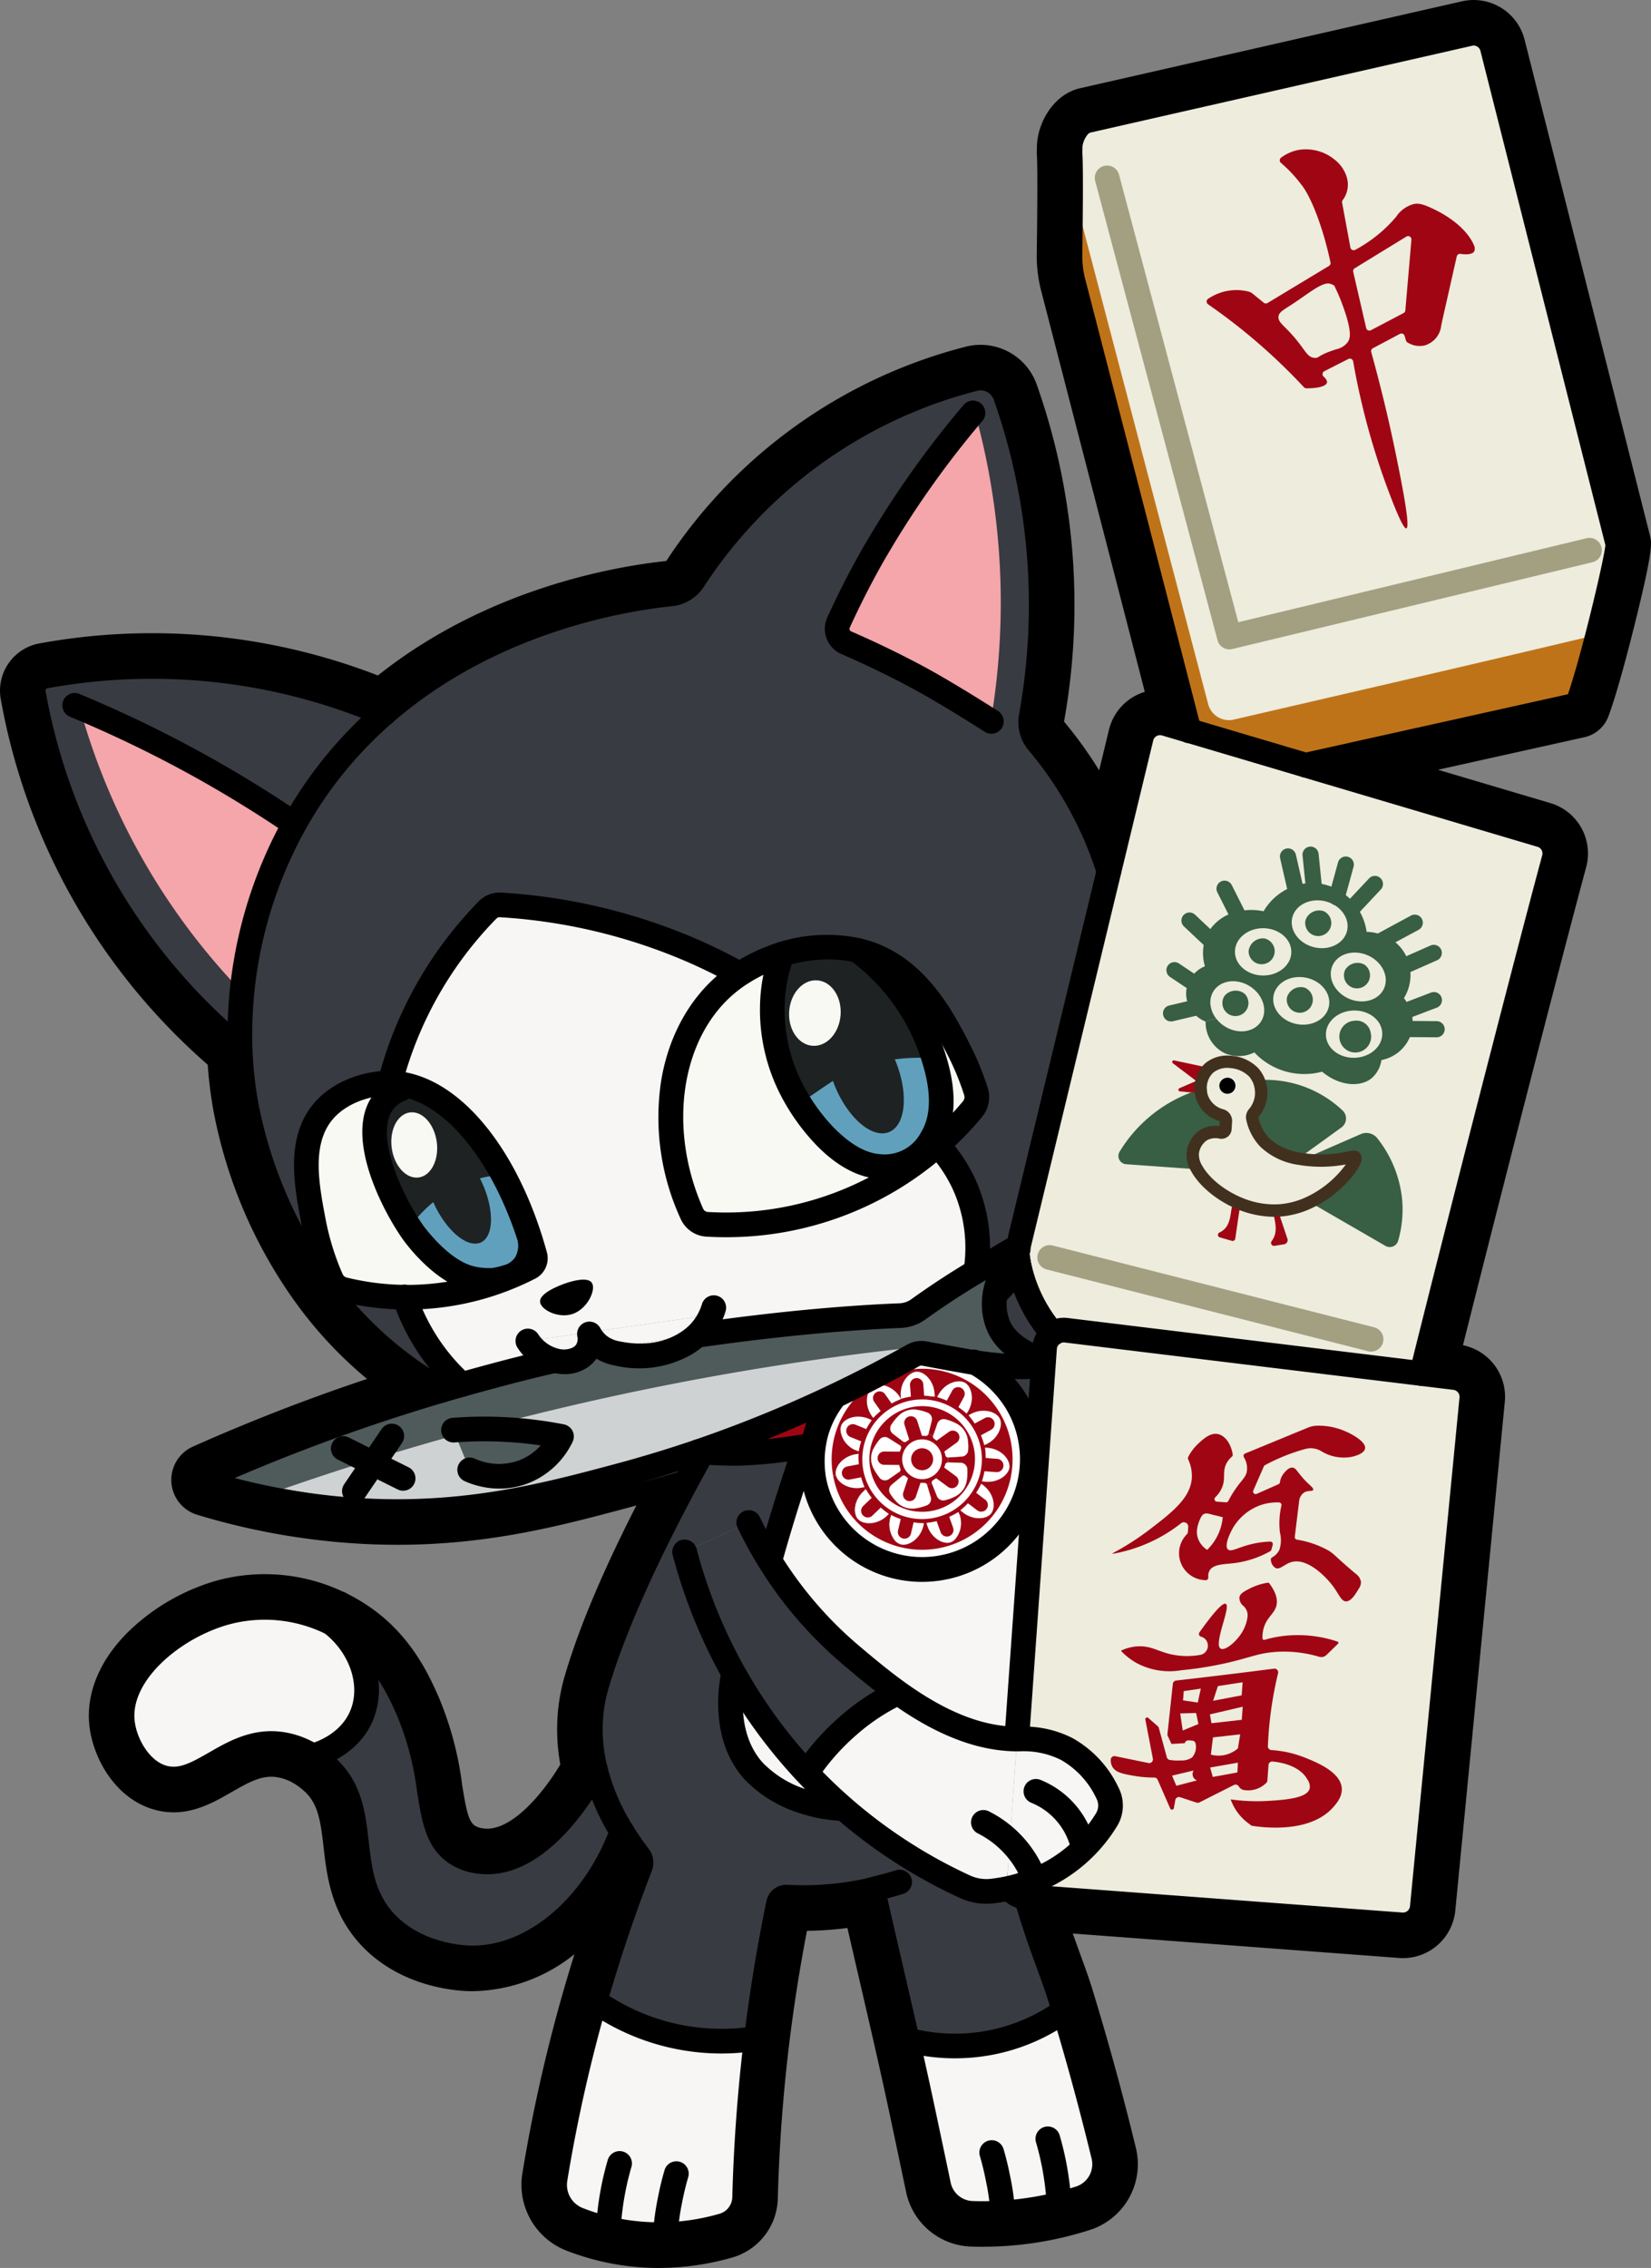 <svg xmlns="http://www.w3.org/2000/svg" width="347.927" height="477.765" viewBox="0 0 347.927 477.765"><rect x="0" y="0" width="347.927" height="477.765" fill="#808080" stroke="none"/><defs><clipPath id="a"><path fill="none" d="M0 0h347.927v477.765H0z"/></clipPath></defs><g clip-path="url(#a)"><path d="M138.832 477.765a53.678 53.678 0 0 1-19.5-3.669 14.89 14.89 0 0 1-9.257-16.206 336.674 336.674 0 0 1 3.614-18.709 338.426 338.426 0 0 1 4.892-19.25q1.181-4.134 2.478-8.265a35.085 35.085 0 0 1-21.413 7.794c-.345 0-.688-.005-1.033-.017-3.432-.112-15.279-1.206-23.291-10.558-5.61-6.549-6.458-13.91-7.139-19.825-.675-5.858-1.208-9.3-4.3-11.954a13.388 13.388 0 0 0-1.869-1.37 10.063 10.063 0 0 0-3.555-1.342c-3.124-.511-5.693.849-9.624 3.112-4.4 2.529-9.862 5.676-16.644 3.614-7.928-2.407-12.457-10.617-13.309-17.226-.911-7.069 2.124-14.358 8.545-20.524a44.2 44.2 0 0 1 18.569-10.494 38.606 38.606 0 0 1 26.14 2.363 6.961 6.961 0 0 1 1.375.664 37.734 37.734 0 0 1 5.4 3.335c8.092 6 11.607 13.92 13.5 18.173a70.049 70.049 0 0 1 4.967 18.5c.891 5.589 1.4 7.946 2.824 8.762a4.4 4.4 0 0 0 1.776.505c5.638.684 12.331-7.145 16.1-13.479a41.236 41.236 0 0 1-.464-11.491 40.667 40.667 0 0 1 1.612-7.87c2.915-9.735 7.9-21.534 14.881-35.2q-1.052.291-2.1.572c-13.648 3.648-28.861 7.714-48.207 7.714-3.2 0-6.516-.111-9.957-.354a147.044 147.044 0 0 1-32.292-5.97 7.679 7.679 0 0 1-.9-14.361 405.675 405.675 0 0 1 36.7-14.256 87.655 87.655 0 0 1-13.963-14.625c-.225-.3-.449-.6-.669-.9a101.063 101.063 0 0 1-17.874-41.718c-.5-2.963-.86-5.958-1.073-8.945A133.3 133.3 0 0 1 .161 147.28a10.125 10.125 0 0 1 8.128-11.737 131.794 131.794 0 0 1 71.353 6.751c22.989-18.3 49.765-22.951 60.77-24.116a107.2 107.2 0 0 1 63.108-45.143 12.554 12.554 0 0 1 14.968 8 139.226 139.226 0 0 1 5.746 70.977 88.845 88.845 0 0 1 7.4 10.27l2.065-8.543a11.054 11.054 0 0 1 7.554-7.994l-9.643-37.321Q225.5 84.811 219.4 61.2a29.085 29.085 0 0 1-.918-7.642c.2-14.617.126-19.388.026-20.817a11 11 0 0 1-.008-1.156c0-.146.01-.328.012-.536.042-5.12 3.461-11.177 9.11-12.465L308.092.279a11.078 11.078 0 0 1 13.194 8.079l26.407 104.4v.008c.4 1.606.724 2.875-3.056 18.176-.829 3.358-3.692 14.726-5.712 20.024a7 7 0 0 1-5.025 4.334l-30.858 6.857 23.677 7.019a11.07 11.07 0 0 1 7.543 13.51c-5.388 19.933-18.752 71.936-25.96 100.7a11.08 11.08 0 0 1 8.817 11.927q-4.83 49.574-9.655 99.147l-.781 8.028a11.079 11.079 0 0 1-11.845 9.973l-68.76-5.149a442.574 442.574 0 0 0 1.591 4.421c.985 2.707 1.836 5.045 2.5 7.209a586.796 586.796 0 0 1 9.206 33.552 14.526 14.526 0 0 1-9.67 17.253c-1.544.5-3.132.951-4.719 1.346-1.2.3-2.43.578-3.647.816a74.254 74.254 0 0 1-16.669 1.352 14.47 14.47 0 0 1-13.732-11.549c-1.236-5.9-2.374-11.29-3.477-16.464-.888-4.158-1.862-8.572-2.977-13.495-1.1-4.86-2.239-9.767-3.34-14.512q-1.261-5.441-2.564-11.1-.736.1-1.475.178c-2.327.257-4.686.4-7.049.423a346.987 346.987 0 0 0-3.725 23.673c-.543 4.452-1 8.952-1.366 13.372a346.967 346.967 0 0 0-1.049 19.312 13.279 13.279 0 0 1-9.713 12.5 56.725 56.725 0 0 1-15.375 2.166m-7.751-98.892a7 7 0 0 1 5.969 3.343 55.675 55.675 0 0 0 3.161 4.6 9.254 9.254 0 0 1 1.248 8.908 326.216 326.216 0 0 0-9.422 28.05 322.004 322.004 0 0 0-8.152 36.383.828.828 0 0 0 .529.894 39.715 39.715 0 0 0 5.906 1.788 40.98 40.98 0 0 0 19.618-.588 359.343 359.343 0 0 1 7.269-62.64 8.764 8.764 0 0 1 9.034-6.947 57.442 57.442 0 0 0 15.052-1.182l.627-.167.2-.052a7 7 0 0 1 8.573 5.017l.082.318q.027.106.051.213a2631.817 2631.817 0 0 0 3.964 17.27c1.1 4.762 2.246 9.686 3.355 14.581 1.129 4.98 2.116 9.451 3.016 13.668 1.107 5.192 2.248 10.6 3.489 16.52a.517.517 0 0 0 .473.421 60.138 60.138 0 0 0 13.53-1.1c.982-.191 1.958-.41 2.915-.651l.023-.006a58.425 58.425 0 0 0 3.827-1.091.526.526 0 0 0 .361-.625 573.308 573.308 0 0 0-8.187-30.117q-.395-1.315-.8-2.626c-.561-1.827-1.354-4.009-2.273-6.534-1.49-4.1-3.344-9.191-5.006-15.056a7 7 0 0 1 7.257-8.888l76.262 5.71.5-5.183 9.378-96.3-4.154-.506a7 7 0 0 1-5.947-8.632c6.216-25.085 20.807-82 27.2-105.873L273.153 167.9a7 7 0 0 1 .471-13.544l53.392-11.864c2.544-8.247 6.162-23.385 6.822-27.421L308.415 14.563 232.5 31.828c0 .064 0 .125-.006.182v.031c.106 1.78.2 6.2-.011 21.7a15.012 15.012 0 0 0 .475 3.952l12.2 47.231 12.2 47.233a7 7 0 0 1-8.764 8.463l-2.02-.6-6.079 25.18a7 7 0 0 1-13.489.433 69.256 69.256 0 0 0-.5-1.548 71.968 71.968 0 0 0-13.125-23.22 13.6 13.6 0 0 1-2.949-11.187 125.181 125.181 0 0 0-4.719-62.737A93.186 93.186 0 0 0 152.027 126a13.522 13.522 0 0 1-9.968 6.085c-10.076 1.047-35.763 5.437-56.561 23.55a7 7 0 0 1-7.324 1.168A117.831 117.831 0 0 0 14.7 148.67a119.261 119.261 0 0 0 37.82 64.676 7 7 0 0 1 5.048 6.536 79.022 79.022 0 0 0 1.081 11.018 87.966 87.966 0 0 0 15.345 35.749c.189.258.373.5.558.748a72.457 72.457 0 0 0 21.466 19.08l.027.015c.153.09.308.178.46.263a7 7 0 0 1-1.429 12.833 389.296 389.296 0 0 0-30.557 10.378q5.136.772 10.3 1.139c21.887 1.546 38.715-2.951 53.56-6.919a256.112 256.112 0 0 0 16.511-5.019 7.006 7.006 0 0 1 2.979-.338c.186.019.375.036.567.054a7 7 0 0 1 6.339 7.612l-.054.586a7 7 0 0 1-.853 2.762c-10.36 18.622-17.7 34.706-21.24 46.513a26.785 26.785 0 0 0-1.1 5.271 27.814 27.814 0 0 0 .726 9.516l.017.068c.014.057.028.116.044.173a7 7 0 0 1-1.793 6.735q-.224.384-.49.826a7.082 7.082 0 0 1 1.04-.077m34.391 27.772h.031-.031M57.135 360.284a22.121 22.121 0 0 1 3.573.293 24 24 0 0 1 8.516 3.164 27.155 27.155 0 0 1 3.77 2.742c7.407 6.349 8.341 14.459 9.092 20.976.58 5.04 1.039 9.021 3.863 12.318 4.493 5.244 12.254 5.645 13.124 5.674 8.2.283 16.654-5.677 22.157-15.082-8.319 8.248-15.932 9.323-20.957 8.711a18.022 18.022 0 0 1-7.021-2.244 16.768 16.768 0 0 1-7.51-9.047 49.116 49.116 0 0 1-2.2-9.669 57.423 57.423 0 0 0-3.936-15.027c-1.65-3.716-3.909-8.8-9.042-12.612a23.9 23.9 0 0 0-3.73-2.259l-.1-.048a24.993 24.993 0 0 0-17.116-1.774c-8.267 2.219-17.63 9.72-16.859 15.706.309 2.395 2.04 5.179 3.494 5.621.982.3 3.325-1.05 5.591-2.353 3.821-2.2 8.841-5.088 15.291-5.088m8.218-13.038.008.007-.008-.007"/><path d="M62.95 171.995a92.007 92.007 0 0 0-12.38 48.076l-.95.024a126.357 126.357 0 0 1-43.078-77.078 124.857 124.857 0 0 1 74.358 7.336 86.37 86.37 0 0 0-17.95 21.642" fill="#393b42"/><path d="m324.734 175.891-49.592-14.7q-12.279-3.639-24.556-7.28l-4.968-1.472a4.077 4.077 0 0 0-5.12 2.95l-6.808 28.162-19.19 79.38q.633-.333 1.256-.65a15.932 15.932 0 0 0-1.382 1.166l-.074.308a29.55 29.55 0 0 0 .478 3.074c.012.062.026.122.04.182a32.375 32.375 0 0 0 7.024 13.926 4.041 4.041 0 0 1 2.834-.712l74.928 9.124c6.42-25.908 21.942-86.432 27.9-108.488a4.073 4.073 0 0 0-2.776-4.97" fill="#edecdd"/><path d="M105.093 244.819a67.091 67.091 0 0 1 8.16 21.03 16.564 16.564 0 0 1-9.38 3.251c-10.805.032-17.611-12.672-19.927-17-2.024-3.779-4.923-9.379-3.668-16.287a20.073 20.073 0 0 1 2.525-6.673 21.608 21.608 0 0 1 8.354 1.4c6.827 2.636 10.292 8.218 13.936 14.275" fill="#61a0bc"/><path d="M106.23 247.431a37.337 37.337 0 0 0-23.493-18.52 20.944 20.944 0 0 0-3.359 10.877c-.167 9.908 7.153 16.192 8.245 17.1a28 28 0 0 1 3.683-3.658c.061.139.123.277.187.416 2.677 5.75 7.088 9.367 9.854 8.08s2.838-6.992.161-12.742a22.067 22.067 0 0 0-.37-.756 27.2 27.2 0 0 1 5.092-.8" fill="#1e2223"/><path d="M194.679 216.549c1.891 3.756 3.943 7.829 3.631 13.4-.032.577-.788 11.8-7.27 14.5-7.695 3.2-18.691-7.615-23.53-15.889-.932-1.593-6.565-11.54-3.624-22 .587-2.085 1.5-5.161 4.23-6.748 4.071-2.366 9.388.2 12.251 1.577 8.639 4.163 12.671 11.9 14.312 15.16" fill="#61a0bc"/><path d="M195.083 222.844c-.37-2.97-1.856-11.6-9.138-17.575-4.328-3.554-13.031-8.082-17.951-4.609-3.024 2.135-3.344 6.395-3.639 10.31a36.778 36.778 0 0 0 5.1 20.862q1.609-1.124 3.274-2.25 1.41-.955 2.8-1.874c.06.165.119.331.183.5 2.628 6.871 7.718 11.514 11.37 10.37s4.481-7.642 1.852-14.513a21.654 21.654 0 0 0-.368-.9 37.894 37.894 0 0 1 6.519-.312" fill="#1e2223"/><path d="M92.039 240.552c.513 3.783-1.194 7.138-3.814 7.494s-5.159-2.423-5.673-6.206 1.194-7.139 3.814-7.494 5.16 2.423 5.673 6.206m85.106-26.752c-.272 3.808-2.919 6.722-5.912 6.508s-5.2-3.475-4.925-7.283 2.919-6.722 5.912-6.508 5.2 3.475 4.925 7.283" fill="#f9f9f4"/><path d="M41.745 310.562a403.053 403.053 0 0 1 17.327-7.245l1.558-.6q5.311-2.048 10.985-4.05a394.672 394.672 0 0 1 38.619-11.421q5.162-1.245 10.52-2.385 1.349-.287 2.691-.56 2.561-.526 5.09-1.007 8.466-1.626 16.538-2.8a394.915 394.915 0 0 1 38.037-3.752q4.479-.222 8.731-.339 3.88-2.83 8.267-5.671.615-.4 1.227-.783 2.961-1.872 5.847-3.538a173.094 173.094 0 0 1 8.668-4.689 15 15 0 0 0-5.36 17.12 9.057 9.057 0 0 0 1.173 2.158c3.578 4.92 11.46 6.272 11.216 7.239-.164.639-3.708.588-15.851-1.513-3.455-.6-7.6-1.361-12.574-2.322l-.92-.178a166.4 166.4 0 0 1-38.268 21.491c-48.6 19.323-93.656 10.244-113.521 4.844" fill="#4f5a5b"/><path d="M59.8 313.619a602.477 602.477 0 0 1 134.384-29.94A174.862 174.862 0 0 1 59.8 313.619" fill="#cfd2d3"/><path d="M124.054 269.327c.588.808-.726 3.382-2.826 4.356-2.96 1.374-6.89-.708-6.828-1.766.028-.494 1.314-.88 3.886-1.648 3.534-1.058 5.3-1.588 5.768-.942" fill="#f4a6aa"/><path d="M84.464 229.4a8.206 8.206 0 0 0-3.308 2.274c-7.592 8.934 8.1 35.27 17.986 37.42a19.322 19.322 0 0 0 6.41.206 16.581 16.581 0 0 0 2.622-.652 56.667 56.667 0 0 1-20.194 4.58 56.29 56.29 0 0 1-2.708.038 56.487 56.487 0 0 1-14.658-2.1 56.561 56.561 0 0 1-4.548-13.852c-1.442-7.594-3.172-16.706 1.86-22.948 3.74-4.638 10.052-6.254 14.264-6.2h.2a16.091 16.091 0 0 1 2.16.2Zm106.976 15.209a11.893 11.893 0 0 0 4.884-4.73c.414.4.844.84 1.282 1.316a67.26 67.26 0 0 1-50.838 16.546c-9.572-19.328-6.016-40.468 6.73-50.784a30.076 30.076 0 0 1 2.334-1.708 34.753 34.753 0 0 1 6.3-3.276l2.176.556a34.232 34.232 0 0 0-1.244 5.5 36.668 36.668 0 0 0 3.548 21.064c3.438 6.886 10.756 16.1 18.624 16.628a11.8 11.8 0 0 0 6.208-1.108" fill="#f9f9f4"/><path d="M185.3 201.773c9 4.194 13.834 13.656 16.806 19.48a57.188 57.188 0 0 1 4.168 10.722 67.387 67.387 0 0 1-8.668 9.22 32.644 32.644 0 0 0-1.282-1.316c.082-.138.154-.264.214-.37 3.85-6.744.56-15.888-.664-19.288a44.125 44.125 0 0 0-15.074-19.956l.01-.046a23.516 23.516 0 0 1 4.492 1.554" fill="#f9f9f4"/><path d="M203.582 250.425a32.7 32.7 0 0 1 2.064 17.45q-2.76 1.647-5.592 3.484a174.522 174.522 0 0 0-8.242 5.706 395.318 395.318 0 0 0-43.328 3.78 25.561 25.561 0 0 0 4.872-4.342l-42.112 5.988a14.189 14.189 0 0 0 5.822 4.156q-10.239 2.319-19.732 5.012a42.559 42.559 0 0 1-4.828-5.11 43.594 43.594 0 0 1-7.234-13.28c.882.008 1.786 0 2.708-.038a56.667 56.667 0 0 0 20.194-4.58 17.121 17.121 0 0 0 3.43-1.606q.861-.438 1.6-.842c-5.422-21.24-16.882-35.954-28.652-37.836a16.091 16.091 0 0 0-2.16-.2l.02-.966a80.873 80.873 0 0 1 21.5-36.662 119.949 119.949 0 0 1 42.3 9.852c3.4 1.494 6.576 3.086 9.538 4.728l.086.13c-.82.542-1.6 1.114-2.334 1.708-12.746 10.316-16.3 31.456-6.73 50.784a67.26 67.26 0 0 0 50.834-16.541 31.753 31.753 0 0 1 5.976 9.23M66.756 369.639l-1.138.1a17.114 17.114 0 0 0-6.04-2.256c-11.082-1.812-17.306 9.386-25.36 6.938-4.86-1.476-7.85-7.142-8.4-11.424-1.368-10.616 11.242-20.478 21.986-23.362a31.863 31.863 0 0 1 22.108 2.3c6.618 5.17 8.982 13.416 6.2 19.692-2.466 5.564-8.1 7.594-9.354 8.014m62.064 100.038a46.414 46.414 0 0 1-6.95-2.1 7.823 7.823 0 0 1-4.9-8.548q1.452-8.862 3.54-18.324a330.055 330.055 0 0 1 4.79-18.85l.88.25a46.338 46.338 0 0 0 32.582 7.39l.618.076q-.81 6.645-1.394 13.646c-.562 6.812-.9 13.386-1.07 19.7a6.341 6.341 0 0 1-4.614 5.944 48.466 48.466 0 0 1-23.486.818M220 465.043a67.031 67.031 0 0 1-15.106 1.226 7.51 7.51 0 0 1-7.1-5.982q-1.728-8.25-3.484-16.494c-.986-4.62-1.986-9.126-3-13.582l1-.226a39.475 39.475 0 0 0 31.764-6.258l.21-.062q4.74 15.729 8.286 30.484a7.526 7.526 0 0 1-5.014 8.94 65.348 65.348 0 0 1-4.286 1.222q-1.581.4-3.274.732m-2.656-141.514-3.01 42.8h-.124c-9.312-.092-17.83-4.646-24.976-9.782-3.648-2.62-6.938-5.392-9.794-7.8a83.9 83.9 0 0 1-17.984-21.214l1.168-.158q1.1-3.876 2.31-7.85 2.217-7.254 4.582-14.036l-2.3-.22a66.575 66.575 0 0 0 33.1-15.222l1.62.046a85.8 85.8 0 0 1 15.4 33.432" fill="#f7f6f5"/><path d="m201.936 290.1-1.62-.046a68.835 68.835 0 0 0 3.564-3.264c8.2 1.438 13.108 2.106 15.882 2.3l-2.422 34.444a85.8 85.8 0 0 0-15.4-33.432" fill="#393b42"/><path d="m203.188 286.665.692.122a68.835 68.835 0 0 1-3.564 3.264 66.575 66.575 0 0 1-33.1 15.222 84.975 84.975 0 0 1-19.408.586c-.222-.02-.44-.04-.654-.062a267.037 267.037 0 0 0 15.874-5.992 106.888 106.888 0 0 0 15.984-5.768Z" fill="#a00514"/><path d="m162.62 327.379-1.168.158a83.397 83.397 0 0 1-3.652-6.8l-13.524 6.182a109.614 109.614 0 0 0 10.6 26.034l-.4.232c-.2 1.292-1.41 10.332 5.116 17.744a22.171 22.171 0 0 0 13.966 7.2l.514-.544a108.062 108.062 0 0 0 31.83 21 35.3 35.3 0 0 0 7.054-.88 4.062 4.062 0 0 0 3.108 1.836l.184.014c2.6 9.168 5.656 16.292 7.234 21.438q.411 1.335.81 2.666l-.21.062a39.475 39.475 0 0 1-31.764 6.258l-1 .226c-2.4-10.59-4.858-20.906-7.322-31.862l-1.05-.06a64.35 64.35 0 0 1-18.574 1.268 352.613 352.613 0 0 0-4.982 30.012l-.618-.076a46.338 46.338 0 0 1-32.582-7.39l-.88-.25c3.088-10.8 6.53-20.76 10.084-29.83a63.627 63.627 0 0 1-4.31-6.15 46.484 46.484 0 0 1-5.612-13.04 34.7 34.7 0 0 1-.9-11.91 33.806 33.806 0 0 1 1.354-6.568c4.786-15.986 14.8-35.268 21.828-47.908l.054-.586a84.975 84.975 0 0 0 19.408-.586l2.3.22q-2.355 6.78-4.582 14.036-1.215 3.972-2.31 7.85" fill="#393b42"/><path d="m224.678 280.225 74.928 9.124c-1.708 6.886-2.772 11.326-2.842 11.95q-34.923-7.632-69.844-15.26a42.908 42.908 0 0 1-5.076-5.1 4.041 4.041 0 0 1 2.834-.712" fill="#fff"/><path d="M295.513 253.109a23.786 23.786 0 0 1-.873 8.269 1.834 1.834 0 0 1-2.682 1.074q-7.488-4.329-14.977-8.655l-1.228-.078c6.384-2.9 10.406-8.756 9.864-9.6-.172-.268-.818-.056-1.86.16a27.511 27.511 0 0 1-9.72.182q6.369-2.775 12.735-5.551a2.935 2.935 0 0 1 3.484.884 24.552 24.552 0 0 1 5.257 13.317m-7.973-49.902a2.746 2.746 0 1 1-4.088 1.152 3.034 3.034 0 0 1 4.088-1.152m1.318 14.384a3.348 3.348 0 1 1-3.382-2.566 3.035 3.035 0 0 1 3.382 2.566" fill="#385e43"/><path d="M260.526 229.165a1.811 1.811 0 1 0-2.154 1.226 1.756 1.756 0 0 0 2.154-1.226" fill="#f7f6f5"/><path d="M285.168 212.877c-3.278.124-5.852 2.452-5.748 5.2s2.844 4.876 6.122 4.752 5.85-2.452 5.748-5.2-2.846-4.876-6.122-4.752m-4.37-9.444c-1.1 2.52.44 5.628 3.446 6.942s6.334.336 7.436-2.182-.442-5.628-3.446-6.942-6.336-.338-7.436 2.182m-8.466-10.122c-.644 2.674 1.416 5.464 4.6 6.234s6.3-.774 6.942-3.446-1.416-5.466-4.6-6.236-6.3.774-6.942 3.448m-3.94 16.4c-.522 2.7 1.664 5.394 4.884 6.018s6.254-1.06 6.776-3.76-1.662-5.394-4.882-6.018-6.254 1.06-6.778 3.76m3.738-9.138c.026-2.75-2.612-5-5.892-5.034s-5.96 2.172-5.986 4.922 2.612 5.006 5.892 5.036 5.96-2.174 5.986-4.924m-11.606-8.473a12.642 12.642 0 0 1 5.758-.134 12.106 12.106 0 0 1 6.566-5.352 11.4 11.4 0 0 1 3.94-.594c.334.01.67.034 1.006.074a11.305 11.305 0 0 1 4.328 1.448 11.9 11.9 0 0 1 3.18 2.688 12.224 12.224 0 0 1 2.7 6.07 10.445 10.445 0 0 1 4.458 1.152 8.662 8.662 0 0 1 3.45 3.186 8.931 8.931 0 0 1 1.028 2.4 9.261 9.261 0 0 1-1.076 7.226 8.877 8.877 0 0 1 1.3 2.336 7.949 7.949 0 0 1 .448 4.178 7.609 7.609 0 0 1-.172.774 8.178 8.178 0 0 1-6.322 5.76 6.265 6.265 0 0 1-2.064 3.828c-2.456 1.988-6.862 1.624-10.442-1.384a14.419 14.419 0 0 1-14.27-4.056 7.392 7.392 0 0 1-6.26.158 7.221 7.221 0 0 1-4.01-6.658l2.2-.66a6.876 6.876 0 0 0 1.786 1.64c2.762 1.77 6.2 1.326 7.686-.99s.448-5.626-2.314-7.4-6.2-1.326-7.686.99a4.418 4.418 0 0 0-.65 2.886l-1.788.27-2.434.574a6.133 6.133 0 0 1-.892-3.616 6.048 6.048 0 0 1 .692-2.4 6.463 6.463 0 0 1 3.256-2.944 9.708 9.708 0 0 1 .262-6.32c.076-.18.16-.358.254-.538a9.441 9.441 0 0 1 6.084-4.6M282.7 237.5l-8.8 6.358-.044.254a13.468 13.468 0 0 1-7.372-3.486 10.648 10.648 0 0 1-2.73-5.668 6.746 6.746 0 0 0 2.006-4.222 7.1 7.1 0 0 0-.524-3.18l.086-.036a23.579 23.579 0 0 1 17.615 6.422 2.315 2.315 0 0 1-.241 3.558" fill="#385e43"/><path d="M278.96 191.951a2.746 2.746 0 1 1-3.824 1.846 3.034 3.034 0 0 1 3.824-1.846m-4.004 16.11a2.745 2.745 0 1 1-3.734 2.018 3.033 3.033 0 0 1 3.734-2.018" fill="#385e43"/><path d="M268.2 325.439a.54.54 0 0 0-.542-.684 19.861 19.861 0 0 0-2.052.18c-4.176.582-6.058 2.2-6.842 1.48-.54-.5-.214-1.784.278-2.96a14.6 14.6 0 0 1 .856-1.712 11.037 11.037 0 0 1 5.89-4.718 10.8 10.8 0 0 1 3.748-.514.533.533 0 0 1 .5.648 16.459 16.459 0 0 0-.316 5.7 6.507 6.507 0 0 1-.1 3.584l-1.576-.438c.054-.188.106-.378.158-.566" fill="#fff"/><path d="M266.438 197.689a2.746 2.746 0 1 1-3.308 2.662 3.032 3.032 0 0 1 3.308-2.662" fill="#385e43"/><path d="M269.514 255.609q.9 2.675 1.795 5.348a.89.89 0 0 1-.7 1.161l-2.021.325a.63.63 0 0 1-.607-1 4.059 4.059 0 0 0 .616-1.13c.77-2.2-.624-4.62.034-4.984.138-.078.39-.074.884.278" fill="#a00514"/><path d="M341.2 115.352 314.793 10.958a4.076 4.076 0 0 0-4.856-2.974l-80.464 18.3c-2.132.486-3.648 3.5-3.666 5.69 0 .576-.032.994-.02 1.156.146 2.092.184 8.6-.052 24.334q12.57 48.663 25.144 97.326 12.279 3.642 24.556 7.28l57.244-12.72c2.816-7.386 8.9-32.5 8.52-34" fill="#edecdd"/><path d="M262.252 209.317a2.745 2.745 0 1 1-4.216.5 3.033 3.033 0 0 1 4.216-.5" fill="#385e43"/><path d="M259.59 306.865a.542.542 0 0 0 .174-.286l2.294.04a.547.547 0 0 0 .062.342 4.394 4.394 0 0 1 .612 3.106c-.248 1.142-.99 1.652-2.228 3.4a22.327 22.327 0 0 0-1.65 2.722.535.535 0 0 1-.518.288l-1.9-.138a.54.54 0 0 1-.346-.916 5.891 5.891 0 0 0 1.716-2.946c.326-1.508-.144-2.768.712-4.306a4.821 4.821 0 0 1 1.076-1.308m2.292 52.66-.2 2.758-6.39.72.144-1.97 6.448-1.508m-.02-5.152-.2 2.758-6.026 1.144 1.018-3.094 5.21-.808" fill="#fff"/><path d="M227.117 43.727 254.6 148.312a4.523 4.523 0 0 0 5.366 3.285c25.838-5.986 50.192-11.583 76.21-17.785-.852 4.014-2.2 9.266-3.054 13.28L276.9 159.684l-26.353-8.492Q237.95 103.17 225.36 55.147l1.757-11.42" fill="#bf7319"/><path d="M261.4 253.511c0 .024-.008.05-.01.074q-.372-.147-.732-.312a1.719 1.719 0 0 1 .742.238"/><path d="m261.352 365.345-.482 2.966a6.364 6.364 0 0 1-3.328 1.476 6.189 6.189 0 0 1-2.37-.174l.442-3.628 5.738-.64" fill="#fff"/><path d="M258.154 258.8c1.708-1.858.87-5.018 2.156-5.474a.867.867 0 0 1 .2-.046.514.514 0 0 1 .267.047l.239.1a.543.543 0 0 1 .319.578q-.514 3.476-1.025 6.95a.545.545 0 0 1-.69.445l-2.565-.736a.545.545 0 0 1-.08-1.017 3.689 3.689 0 0 0 1.182-.851" fill="#a00514"/><path d="m260.872 371.309-.108 2.066q-2.592.474-5.186.944l-.56-1.982 5.854-1.028" fill="#fff"/><path d="M259.168 227.091a1.7 1.7 0 1 1-2.156 1.226 1.756 1.756 0 0 1 2.156-1.226"/><path d="m258.41 235.1-.22 3.742a5.5 5.5 0 0 0-4.454.214 5.271 5.271 0 0 0-2.384 3.9 5.7 5.7 0 0 0 .854 3.22l-.218.122-14.674-1.045a1.746 1.746 0 0 1-1.362-2.654 29.843 29.843 0 0 1 15.1-12.471l2.052.2a5.731 5.731 0 0 0 .34 1.142 5.966 5.966 0 0 0 4.968 3.628" fill="#385e43"/><path d="M257.678 319.6a10.887 10.887 0 0 1-.6 2.73c-.092.254-.188.5-.292.73a11.154 11.154 0 0 1-2.39 3.43 4.767 4.767 0 0 1-1.826-2.114 4.258 4.258 0 0 1-.326-2.074 7.415 7.415 0 0 1 .644-2.26c.282-.678.544-.976.874-1.124.412-.186.8-.08 1.576.114.512.13 1.308.328 2.336.568" fill="#fff"/><path d="M254.07 215.2a6.526 6.526 0 0 1-3.2-2.686l2.434-.574 1.788-.27a5.862 5.862 0 0 0 1.178 2.87Z" fill="#385e43"/><path d="m254.928 225.005-1.624 2.644c-.024-.02-.046-.042-.07-.064a5.616 5.616 0 0 1 1.338-2.362c.086-.09.176-.174.268-.254l.088.036m-1.922 4.474a2.706 2.706 0 0 1 0-.312l.108 1.168h-.014a5.694 5.694 0 0 1-.1-.856"/><path d="m253.054 355.707-.6 2.73-3.18.162.172-2.364 3.6-.528m-.366 5.122-.174 2.364-3.266 1.346-.53-3.6 3.97-.106m-.42 14.214-4.362 1.136-.9-2.138 4.534-1.08a1.411 1.411 0 0 0 .73 2.082m-6.17-9.358.78 1.684 2.8-.164a.493.493 0 0 1 .02-.058.784.784 0 0 1 .446-.482.769.769 0 0 1 .358-.058l.746.056a.779.779 0 0 1 .722.682 3.311 3.311 0 0 1-.764 2.88 3.928 3.928 0 0 1-2.422.614 9.883 9.883 0 0 1-2.248-.106.79.79 0 0 1-.64-.57q-.582-2.142-1.168-4.282l1.316-.358a.771.771 0 0 0 .054.162" fill="#fff"/><path d="M234.684 380.625a32.018 32.018 0 0 1-7.92 10.238 31.415 31.415 0 0 1-8.684 5.244l-.01-.028a22.069 22.069 0 0 0-4.442-7.34q-.405-.444-.814-.846l1.516-21.562a20.825 20.825 0 0 1 10.5 2.124c5.394 2.884 8.264 8.13 9.852 12.17" fill="#f7f6f5"/><path d="M219.9 287.165c1.808.752 3.1 1.212 3 1.612-.076.306-.93.458-3.136.308Z" fill="#fff"/><path d="M214.82 267.011a32.375 32.375 0 0 0 7.024 13.926 4.058 4.058 0 0 0-1.724 3.048l-.224 3.18c-3.136-1.3-7.82-3.48-9.426-7.738a14.193 14.193 0 0 1-.792-6.718q2.67-2.727 5.142-5.7" fill="#393b42"/><path d="m218.07 396.079.01.028c-.862.346-1.71.646-2.532.9-.9.282-1.766.512-2.594.7a4.038 4.038 0 0 1-.654-2.514l.514-7.3q.408.4.814.846a22.069 22.069 0 0 1 4.442 7.34" fill="#f7f6f5"/><path d="M212.954 397.711c.828-.19 1.7-.42 2.594-.7l.012.036q.336 1.284.686 2.516l-.184-.014a4.062 4.062 0 0 1-3.108-1.836m1.546-134.782q.633-.333 1.256-.65a15.932 15.932 0 0 0-1.382 1.166Z" fill="#fff"/><path d="m212.814 387.893-.514 7.3a4.038 4.038 0 0 0 .654 2.514 35.3 35.3 0 0 1-7.054.88 108.062 108.062 0 0 1-31.83-21q-1.863-1.779-3.714-3.724-.4-.42-.788-.84l.962-.322a49.168 49.168 0 0 1 18.654-16.088l.046-.064c7.146 5.136 15.664 9.69 24.976 9.782h.124Z" fill="#f7f6f5"/><path d="m203.188 286.665 1.178-.36c-.158.158-.32.32-.486.482l-.692-.122" fill="#fff"/><path d="m189.23 356.549-.046.064A49.168 49.168 0 0 0 170.53 372.7l-.962.322a106.6 106.6 0 0 1-14.69-20.066 109.614 109.614 0 0 1-10.6-26.034l13.524-6.182a86.75 86.75 0 0 0 3.652 6.8 83.9 83.9 0 0 0 17.984 21.214c2.856 2.406 6.146 5.178 9.794 7.8" fill="#393b42"/><path d="m170.134 296.745 8.878-2.708a106.888 106.888 0 0 1-15.984 5.768q3.483-1.44 7.106-3.06" fill="#fff"/><path d="m174.07 377.587-.514.544a22.171 22.171 0 0 1-13.966-7.2c-6.526-7.412-5.312-16.452-5.116-17.744l.4-.232a106.6 106.6 0 0 0 14.69 20.066q.39.42.788.84 1.848 1.947 3.714 3.724" fill="#f7f6f5"/><path d="M152.6 302.091a104.327 104.327 0 0 0 10.426-2.286 267.562 267.562 0 0 1-15.874 5.992 76.955 76.955 0 0 1-4.712-.608Z" fill="#fff"/><path d="M163.028 299.8a104.327 104.327 0 0 1-10.426 2.286l17.532-5.346q-3.621 1.62-7.106 3.06" fill="#fff"/><path d="m111.244 282.491 42.112-5.988a25.561 25.561 0 0 1-4.872 4.342q-9.954 1.425-20.55 3.5a28.153 28.153 0 0 1-2.4-.692 7.815 7.815 0 0 1-.854 1.347q-1.95.4-3.918.828-1.86.4-3.7.82a14.189 14.189 0 0 1-5.822-4.156" fill="#f7f6f5"/><path d="M148.484 280.845a24.509 24.509 0 0 1-4.014 2.226 26.16 26.16 0 0 1-16.536 1.272q10.584-2.091 20.55-3.5M124.68 285a5.749 5.749 0 0 1-1.846 1.55 7.226 7.226 0 0 1-5.768.1q1.836-.417 3.7-.82 1.968-.426 3.918-.828" fill="#f7f6f5"/><path d="M81.675 227.769c-4.212-.052-10.524 1.564-14.264 6.2-5.032 6.242-3.3 15.354-1.86 22.948a56.561 56.561 0 0 0 4.549 13.854l-1.642.464a94.678 94.678 0 0 1-17.226-39.556 85.8 85.8 0 0 1-1.176-12A92.007 92.007 0 0 1 62.435 171.6a86.37 86.37 0 0 1 17.95-21.642c26.218-22.832 59.782-25.278 63.57-25.494a100.242 100.242 0 0 1 65.68-46.17 133.723 133.723 0 0 1 9.272 47.33 132.171 132.171 0 0 1-2.7 28.01 79.842 79.842 0 0 1 16.42 27.818q.288.855.552 1.7l-19.188 79.38a171.865 171.865 0 0 0-8.856 4.944 32.7 32.7 0 0 0-2.064-17.45 31.753 31.753 0 0 0-5.976-9.23 67.385 67.385 0 0 0 8.668-9.22 57.188 57.188 0 0 0-4.168-10.722c-2.972-5.824-7.8-15.286-16.806-19.48a23.515 23.515 0 0 0-4.492-1.554 31.559 31.559 0 0 0-18.68 1.754 34.754 34.754 0 0 0-6.3 3.276l-.086-.13a115.476 115.476 0 0 0-9.538-4.728 119.949 119.949 0 0 0-42.3-9.852 80.873 80.873 0 0 0-21.5 36.662l-.02.966h-.2M76.11 361.625c2.782-6.276.418-14.522-6.2-19.692a30.858 30.858 0 0 1 4.826 2.926c6.612 4.906 9.486 11.378 11.268 15.392 6.436 14.49 2.832 26 10.718 30.506a11.206 11.206 0 0 0 4.4 1.374c12.726 1.552 23.03-16.834 24.348-19.3a46.484 46.484 0 0 0 5.612 13.04l-.032.02c-6.05 16.382-19.164 27-32.2 26.554-1.4-.046-11.726-.546-18.212-8.116-8.838-10.318-2.008-23.8-12.2-32.54a20.33 20.33 0 0 0-2.812-2.05l1.138-.1c1.254-.42 6.888-2.45 9.354-8.014" fill="#393b42"/><path d="m68.972 271.629 1.642-.464a56.487 56.487 0 0 0 14.658 2.1 43.594 43.594 0 0 0 7.234 13.28 42.559 42.559 0 0 0 4.828 5.11q-2.136.6-4.232 1.218c-.2-.11-.4-.224-.6-.34a79.3 79.3 0 0 1-23.534-20.908" fill="#393b42"/><path d="M205.455 86.882a177.526 177.526 0 0 0-30.076 47.25 269.44 269.44 0 0 1 33.511 17.247 150.037 150.037 0 0 0-3.435-64.5M16.7 148.665a287.9 287.9 0 0 1 26.544 13.284 287.611 287.611 0 0 1 18.738 11.59A89.273 89.273 0 0 0 50.461 208.4 139.9 139.9 0 0 1 16.7 148.665" fill="#f4a6aa"/><path d="M276.9 188.827a1.7 1.7 0 0 1-1.689-1.527l-.01-.1c-.035-.341-.07-.682-.1-1.023-.2-1.981-.4-3.972-.607-5.962a1.7 1.7 0 0 1 3.383-.344q.3 2.985.607 5.969c.034.344.068.678.1 1.013l.01.1a1.7 1.7 0 0 1-1.518 1.864 1.72 1.72 0 0 1-.175.009m4.814 1.902a1.7 1.7 0 0 1-1.64-2.15l.141-.513c.089-.323.178-.646.265-.969.5-1.8.988-3.589 1.48-5.381a1.7 1.7 0 1 1 3.278.9q-.738 2.688-1.478 5.375c-.086.32-.177.648-.267.977l-.141.509a1.7 1.7 0 0 1-1.638 1.251m3.16 2.381a1.7 1.7 0 0 1-1.24-2.862l1.063-1.134q1.9-2.029 3.808-4.058a1.7 1.7 0 0 1 2.479 2.328l-3.8 4.055-1.064 1.133a1.7 1.7 0 0 1-1.241.538m6.036 6.878a1.7 1.7 0 0 1-.808-3.2l.067-.036 1.477-.8q2.846-1.536 5.684-3.07a1.7 1.7 0 1 1 1.617 2.991q-2.841 1.536-5.683 3.069-.738.4-1.482.8l-.067.036a1.7 1.7 0 0 1-.805.2m-17.899-10.918a1.7 1.7 0 0 1-1.654-1.313l-.14-.614-.033-.145-1.417-6.185a1.7 1.7 0 1 1 3.315-.758l1.417 6.188.035.153c.044.195.088.391.134.586a1.7 1.7 0 0 1-1.268 2.043 1.734 1.734 0 0 1-.389.045m23.018 16.078a1.7 1.7 0 0 1-.69-3.254l6.117-2.7a1.7 1.7 0 0 1 1.372 3.111l-6.111 2.7a1.7 1.7 0 0 1-.688.146m-.798 9.897a1.7 1.7 0 0 1-.607-3.289l1.932-.738q1.975-.752 3.946-1.506l1.062-.406a1.7 1.7 0 1 1 1.213 3.177l-1.061.4q-1.974.755-3.948 1.507l-1.931.738a1.7 1.7 0 0 1-.606.112m7.507 3.486h-.014l-6.515-.054a1.7 1.7 0 0 1 .015-3.4h.015l6.513.054a1.7 1.7 0 0 1-.014 3.4m-41.502-23.299a1.7 1.7 0 0 1-1.521-.937l-.506-1-.558-1.108-2.116-4.193a1.7 1.7 0 0 1 3.035-1.533l2.116 4.2.559 1.106.509 1.011a1.7 1.7 0 0 1-1.518 2.463m-5.686 4.992a1.694 1.694 0 0 1-1.163-.461l-2.526-2.375-2.36-2.218a1.7 1.7 0 1 1 2.327-2.479q1.182 1.108 2.363 2.221l2.523 2.373a1.7 1.7 0 0 1-1.164 2.939m-3.581 8.851a1.692 1.692 0 0 1-.945-.288l-1.3-.871-2.18-1.458-.957-.64a1.7 1.7 0 1 1 1.889-2.826l.957.639q1.09.727 2.179 1.458c.433.287.87.58 1.308.873a1.7 1.7 0 0 1-.948 3.113m-5.195 6.108a1.7 1.7 0 0 1-.388-3.355l4.082-.964 2.434-.574a1.7 1.7 0 1 1 .783 3.309l-2.434.574-4.086.964a1.7 1.7 0 0 1-.391.046" fill="#385e43"/><path d="m306.593 290.2-6.986-.85q-37.467-4.56-74.928-9.124a4.079 4.079 0 0 0-4.558 3.76l-.224 3.18-.134 1.92-2.422 34.444-3.01 42.8a20.825 20.825 0 0 1 10.5 2.124c5.394 2.884 8.264 8.13 9.852 12.17a32.018 32.018 0 0 1-7.92 10.238 31.416 31.416 0 0 1-8.684 5.244c-.862.346-1.71.646-2.532.9l.012.036q.336 1.284.686 2.516l79.114 5.924a4.076 4.076 0 0 0 4.36-3.67l10.436-107.174a4.078 4.078 0 0 0-3.564-4.442m-9.6 9.938q.077-.345.177-.779-.1.434-.177.779m-.129.6.045-.213-.045.213" fill="#edecdd"/><path d="M283.942 301.715a13.943 13.943 0 0 0-6.336-1.378 5.357 5.357 0 0 0-2 .418l-5.624 2.316-7.594 3.128a.532.532 0 0 0-.326.42.547.547 0 0 0 .062.342 4.394 4.394 0 0 1 .612 3.106c-.248 1.142-.99 1.652-2.228 3.4a22.327 22.327 0 0 0-1.65 2.722.535.535 0 0 1-.518.288l-1.9-.138a.54.54 0 0 1-.346-.916 5.891 5.891 0 0 0 1.716-2.946c.326-1.508-.144-2.768.712-4.306a4.821 4.821 0 0 1 1.076-1.308.542.542 0 0 0 .174-.286.516.516 0 0 0 .006-.192c-.364-2.288-1.652-4.028-3.188-4.3-1.588-.278-3.054 1.088-4.114 2.076a9.975 9.975 0 0 0-2.082 2.77.532.532 0 0 0-.008.47 8.316 8.316 0 0 1 .784 3.794c-.188 4.276-4.04 7.3-8.928 11.032a56.437 56.437 0 0 1-7.74 4.96.066.066 0 0 0 .038.124 32.2 32.2 0 0 0 14.366-6.434.926.926 0 0 1 1.5.8l-.034.486-.048.654a.543.543 0 0 1-.16.342 5.673 5.673 0 0 0 3.932 9.716.535.535 0 0 0 .542-.584 2.346 2.346 0 0 1 .246-1.412c.794-1.418 3.14-1.336 5.266-1.6a20.779 20.779 0 0 0 7.514-2.492.546.546 0 0 0 .264-.334l.126-.456c.054-.188.106-.378.158-.566a.54.54 0 0 0-.542-.684 19.861 19.861 0 0 0-2.052.18c-4.176.582-6.058 2.2-6.842 1.48-.54-.5-.214-1.784.278-2.96a14.6 14.6 0 0 1 .856-1.712 11.037 11.037 0 0 1 5.89-4.718 10.8 10.8 0 0 1 3.748-.514.533.533 0 0 1 .5.648 16.459 16.459 0 0 0-.316 5.7 6.507 6.507 0 0 1-.1 3.584 2.889 2.889 0 0 1-.186.356 3.765 3.765 0 0 1-1.364 1.288.535.535 0 0 0-.268.562 2.193 2.193 0 0 0 .978 1.668c1.024.468 1.942-.976 3.662-1.318 3.372-.668 7.038 3.466 7.62 4.124 2.094 2.36 2.424 4.292 3.652 4.228 1.04-.054 1.91-1.5 2.566-2.584a2.489 2.489 0 0 0 .51-1.548 2.607 2.607 0 0 0-1.068-1.662c-4.888-4.09-4.48-4.254-6.352-5.22a20.3 20.3 0 0 0-6.076-1.99.537.537 0 0 1-.444-.6q.465-3.846.932-7.69a.69.69 0 0 1 .012-.068 2.531 2.531 0 0 1 .9-1.486c.86-.626 1.858-.246 2.028-.644.16-.374-.658-.876-1.826-2.114-1.58-1.676-1.768-2.546-2.586-2.566-.722-.018-1.29.652-1.662 1.066a3.857 3.857 0 0 0-.93 2.012.541.541 0 0 1-.316.422l-4.586 2.03a.54.54 0 0 1-.714-.71l2.224-5.082a.538.538 0 0 1 .236-.258 40.082 40.082 0 0 1 5.98-2.632c.87-.3 1.712-.56 2.522-.782a4.358 4.358 0 0 1 3.312.43 9.079 9.079 0 0 0 6.38 1.246c.45-.1 2.706-.6 2.9-1.768.252-1.5-3.024-3.1-3.71-3.442M254.4 326.491a4.767 4.767 0 0 1-1.826-2.114 4.258 4.258 0 0 1-.326-2.074 7.415 7.415 0 0 1 .644-2.26c.282-.678.544-.976.874-1.124.412-.186.8-.08 1.576.114.512.13 1.308.328 2.336.568a10.887 10.887 0 0 1-.6 2.73c-.092.254-.188.5-.292.73a11.154 11.154 0 0 1-2.39 3.43m28.362 50.17c-.282-3.446-5.516-5.514-7.866-6.442a22.991 22.991 0 0 0-6.32-1.5q-.333-.033-.648-.054a.783.783 0 0 1-.734-.812c.076-1.87.222-3.85.462-5.926a78.835 78.835 0 0 1 1.686-9.446.784.784 0 0 0-.862-.96q-5.394.693-10.856 1.352-4.908.594-9.766 1.15a.783.783 0 0 0-.69.7l-.646 5.982q-.246 2.289-.494 4.574a.8.8 0 0 0 .068.416l.78 1.684 2.8-.164h.005a.784.784 0 0 1 .461-.536.769.769 0 0 1 .358-.058l.746.056a.779.779 0 0 1 .722.682 3.311 3.311 0 0 1-.764 2.88 3.928 3.928 0 0 1-2.422.614 9.883 9.883 0 0 1-2.248-.106.79.79 0 0 1-.64-.57q-.582-2.142-1.168-4.282-.255-.942-.514-1.886a.773.773 0 0 0-.242-.386l-1.988-1.73a.37.37 0 0 0-.608.348l1.582 8.234a.786.786 0 0 1-.93.92l-7-1.438a.791.791 0 0 0-.948.766 2.854 2.854 0 0 0 .342 1.456c.688 1.222 2.222 1.51 4.612 1.922a24.191 24.191 0 0 0 4.206.354.789.789 0 0 1 .732.47l2.64 6.05a.409.409 0 0 0 .778-.094c.1-.558.194-1.116.292-1.674a.786.786 0 0 1 1.02-.612l3.468 1.142a.782.782 0 0 0 .6-.044l7.266-3.668a.788.788 0 0 1 1.04.316 1.53 1.53 0 0 0 1.11.754c.141.021.3.038.46.048a5.434 5.434 0 0 0 4.216-1.568.77.77 0 0 0 .228-.5l.239-3.277a.776.776 0 0 1 .857-.719l.174.018c1.856.2 5.582.942 7.164 3.764a2.577 2.577 0 0 1 .478 1.932c-.574 2.038-5.226 2.348-8.434 2.564a39.714 39.714 0 0 1-5.064.014 41.015 41.015 0 0 1-3.108-.306c-.02 0-.018.032-.024.04a10.806 10.806 0 0 0 2.168 3.6 10.7 10.7 0 0 0 1.878 1.624.776.776 0 0 0 .5.3c2.6.4 12.186 1.534 17.02-3.894.7-.782 1.972-2.254 1.824-4.062m-26.1-21.482 5.21-.808-.2 2.758-6.026 1.144 1.018-3.094m-8.76 21-.9-2.138 4.534-1.08a1.411 1.411 0 0 0 .73 2.082l-4.362 1.136m4.655-13.009-3.313 1.365-.53-3.6 3.35-.089.493 2.328m-.141-4.528-3.1-.456q.072-.977.142-1.955l3.6-.528q-.319 1.47-.642 2.939m8.352 14.729q-2.592.474-5.186.944l-.56-1.982 5.854-1.028-.108 2.066m.106-5.064a6.364 6.364 0 0 1-3.328 1.476 6.189 6.189 0 0 1-2.37-.174l.442-3.628 5.738-.64-.482 2.966m.814-6.03-6.39.72c-.2-1.173-.119-.689-.321-1.861q3.458-.807 6.913-1.617l-.2 2.758" fill="#a00514"/><path d="M239.58 350.363a14.7 14.7 0 0 0 9.4 1.48A73.818 73.818 0 0 0 259 350.2c4.306-1.012 5.852-1.78 8.87-2.124a25.791 25.791 0 0 1 10.148.944 1.567 1.567 0 0 0 1.516-.384l2.434-2.366a.269.269 0 0 0-.1-.45 26.2 26.2 0 0 0-11.766-1.146 24.97 24.97 0 0 0-3.616.77.341.341 0 0 1-.438-.32 7.118 7.118 0 0 1 .2-1.922c.618-2.5 2.3-3.192 2.738-4.948.248-.986.152-2.49-1.492-4.7a.362.362 0 0 0-.344-.14 12.727 12.727 0 0 0-3.842 1.254c-1.182.612-1.994 1.048-2.116 1.826a2.2 2.2 0 0 0 .874 1.843 2.658 2.658 0 0 1 .825 2.351 8.515 8.515 0 0 1-1.035 2.986c-1.246 2.162-3.706 4.166-4.622 3.622a1.017 1.017 0 0 1-.38-.874c-.138-2.318 2.424-8.048 1.466-8.552-.519-.276-2.009 1.022-5.554 6.006a.585.585 0 0 0 .32.9h.008a1.914 1.914 0 0 1 1.44 1.744 1.942 1.942 0 0 1-1.652 2.108 15.848 15.848 0 0 1-6.038-.116c-2.82-.626-4.268-1.826-7.006-1.7a9.527 9.527 0 0 0-3.5.862.1.1 0 0 0-.03.168 13.574 13.574 0 0 0 3.27 2.516" fill="#a00514"/><path d="m210.5 298.514-1.185.854-3.181 1.731a15.62 15.62 0 0 0-2-2.944c2.538-1.646 5.366-.972 6.366.359m-2.913 6.461c2.906 0 4.871 1.94 5.123 3.567l-1.435.269c-1.2-.094-2.4-.185-3.609-.278a15.814 15.814 0 0 0-.079-3.558"/><path d="m211.276 308.811 1.434-.269a2.07 2.07 0 0 1 .017.575c-.191 1.667-2.676 3.532-5.786 2.916a15.723 15.723 0 0 0 .725-3.471v-.029l3.609.278m-3.848-4.384a15.923 15.923 0 0 0-1.283-3.3.149.149 0 0 0-.014-.024q1.59-.867 3.18-1.73l1.186-.854a1.989 1.989 0 0 1 .2.32c.746 1.5-.325 4.419-3.267 5.593m-3.716-12.887c1.218 1.082 1.675 3.849-.015 6.238a15.817 15.817 0 0 0-2.874-2.077c-.009 0-.017-.01-.026-.015q.865-1.589 1.726-3.181l-.159-.372c.455-.192.9-.391 1.348-.593"/><path d="M203.4 291.312a2.138 2.138 0 0 1 .316.233q-.666.3-1.348.594a53.707 53.707 0 0 1-4.619 1.715c1.428-2.608 4.259-3.37 5.651-2.542m3.379 21.267c2.489 1.614 3.057 4.393 2.319 5.875l-1.308-.651q-1.44-1.1-2.878-2.193a15.836 15.836 0 0 0 1.867-3.031"/><path d="M208.841 318.851c-1.069 1.293-4.169 1.508-6.442-.7a15.847 15.847 0 0 0 2.495-2.52l.017-.022 2.878 2.193 1.308.651a2.094 2.094 0 0 1-.256.4m-5.658-17.536a4.531 4.531 0 0 1 .749 1.9c.038.256.068.522.087.8a10.3 10.3 0 0 1 0 1.47 1.44 1.44 0 0 1-1.339 1.343q-1.43.1-2.859.19a.55.55 0 0 1-.575-.433 5.65 5.65 0 0 0-.85-1.972l3.455-2.479Zm-.733 6.826a1.44 1.44 0 0 1 1.4 1.349 11.23 11.23 0 0 1-.05 1.895c-.022.192-.049.38-.079.562a4.5 4.5 0 0 1-.825 1.946l-1.237-.95-3.422-2.522a5.651 5.651 0 0 0 .971-1.939.549.549 0 0 1 .541-.4h.046l2.651.056"/><path d="M201.852 302.139q-1.727 1.237-3.454 2.479a5.649 5.649 0 0 0-1.545-1.524.553.553 0 0 1-.214-.639l.015-.042.874-2.5a1.436 1.436 0 0 1 1.716-.918 11.206 11.206 0 0 1 1.786.632c.177.081.347.163.51.248a4.494 4.494 0 0 1 1.642 1.447Zm-4.107-8.285c1.6-.51 3.143-1.086 4.62-1.715l.159.371q-.861 1.592-1.726 3.181a15.679 15.679 0 0 0-3.281-1.379c.071-.159.148-.313.228-.458m3.918 19.091 1.237.95a4.546 4.546 0 0 1-1.623 1.36c-.231.115-.476.226-.733.33a10.242 10.242 0 0 1-1.4.456 1.442 1.442 0 0 1-1.69-.859l-1.063-2.662a.549.549 0 0 1 .235-.679 5.674 5.674 0 0 0 1.614-1.418q1.711 1.262 3.423 2.522m-4.707-18.845v.136l-.3-.047c.1-.027.2-.058.3-.089m1.792 25.948a15.785 15.785 0 0 0 3.219-1.526 5.213 5.213 0 0 1-.794 5.846l-1.2-.913-1.223-3.407m-3.261-22.448a1.441 1.441 0 0 1 .864 1.688q-.353 1.389-.7 2.778a.549.549 0 0 1-.588.414 5.684 5.684 0 0 0-2.14.2l-1.29-4.05 1.223-1.7c.148.012.3.029.445.053.253.042.518.094.788.162a10.337 10.337 0 0 1 1.4.453"/><path d="M193.182 288.967c1.651-.064 3.838 2.04 3.773 5.132-.1.031-.2.062-.3.089a15.839 15.839 0 0 0-3.245-.132.086.086 0 0 0-.028 0l-.281-3.611-.379-1.407a1.813 1.813 0 0 1 .272-.058c.064-.008.124-.014.187-.016"/><path d="M192.866 287.465a19.957 19.957 0 0 1 12.513 3.28q-.82.41-1.666.8a2.146 2.146 0 0 0-.316-.234c-1.392-.828-4.223-.066-5.651 2.543q-.393.126-.79.244c.064-3.092-2.122-5.2-3.773-5.132-.063 0-.124.008-.187.016Zm4.634 19.221a3.255 3.255 0 1 1-3.9-2.448 3.256 3.256 0 0 1 3.9 2.448" fill="#a00514"/><path d="M200.286 324.9c-1.6.506-4.318-1-5.027-4.09a15.738 15.738 0 0 0 3.465-.758.118.118 0 0 0 .024-.009q.612 1.7 1.223 3.407l1.2.913a2.4 2.4 0 0 1-.887.537m-7.418-37.435a20.068 20.068 0 0 0-3 .453l-.182-.841 1.1-.244c2.115-.467 4.471-.99 7.012-1.614a22.494 22.494 0 0 1 10.011 4.234q-1.181.666-2.429 1.292a19.957 19.957 0 0 0-12.513-3.28m-3.182-.388.182.841a19.915 19.915 0 0 0-12.067 8.236 54.133 54.133 0 0 1-2.736-.281 22.42 22.42 0 0 1 6.865-7.192c2.836-.53 5.436-1.092 7.756-1.6m6.453 28.286a1.435 1.435 0 0 1-.849 1.751 11.015 11.015 0 0 1-1.818.535 10.3 10.3 0 0 1-.558.1 4.517 4.517 0 0 1-3.705-1.12l2.12-.532 1.342-4.035a5.659 5.659 0 0 0 2.145.326.549.549 0 0 1 .547.392l.776 2.584m-2.753-21.31a15.639 15.639 0 0 0-3.5.625c-.457-2.938 1.244-5.215 2.843-5.642l.38 1.407.28 3.61"/><path d="m189.894 294.727-.022-.04h.008a15.628 15.628 0 0 1 3.5-.625.127.127 0 0 1 .028 0 15.773 15.773 0 0 1 3.245.131 51.661 51.661 0 0 1-7.728 1.652 59.29 59.29 0 0 1-1.658.2 15.9 15.9 0 0 1 2.624-1.308" fill="#a00514"/><path d="m190.326 303.68-.037-.028q-1.058-.8-2.111-1.6a1.435 1.435 0 0 1-.345-1.915 10.849 10.849 0 0 1 1.153-1.5c.129-.145.262-.282.393-.41a4.51 4.51 0 0 1 3.477-1.292l-1.222 1.7 1.289 4.05a5.663 5.663 0 0 0-1.925 1 .545.545 0 0 1-.672.006"/><path d="M190.326 303.68a.544.544 0 0 0 .672-.006 5.634 5.634 0 0 1 4.065-1.2.551.551 0 0 0 .589-.413l1 .349-.015.042a.551.551 0 0 0 .214.639 5.635 5.635 0 0 1 2.394 3.5.549.549 0 0 0 .575.432l-.024 1.064h-.045a.549.549 0 0 0-.541.4 5.636 5.636 0 0 1-2.586 3.358.547.547 0 0 0-.235.679l-1.031.263a.548.548 0 0 0-.547-.392 5.626 5.626 0 0 1-3.99-1.424.549.549 0 0 0-.667-.053l-.621-.859a.553.553 0 0 0 .2-.642 5.61 5.61 0 0 1 .124-4.236.55.55 0 0 0-.211-.688l.636-.837.037.028m.827 4.458a3.255 3.255 0 1 0 2.446-3.9 3.254 3.254 0 0 0-2.446 3.9" fill="#a00514"/><path d="M189.653 304.489a.552.552 0 0 1 .211.688 5.669 5.669 0 0 0-.477 2.1l-4.25-.031-1.554.221a4.541 4.541 0 0 1 .51-2.319q.177-.342.4-.7a10.382 10.382 0 0 1 .865-1.189 1.44 1.44 0 0 1 1.873-.3q1.212.762 2.422 1.528m-3.12-8.382c.245-.021.49-.044.737-.07-.171.105-.344.218-.518.336l-.021.015c-.067-.094-.131-.187-.2-.281"/><path d="m185.137 307.241 4.25.031a5.655 5.655 0 0 0 .352 2.141.55.55 0 0 1-.2.642q-1.107.768-2.217 1.535a1.438 1.438 0 0 1-1.929-.269 11.092 11.092 0 0 1-1.069-1.562 7.2 7.2 0 0 1-.267-.5 4.5 4.5 0 0 1-.47-1.8Zm6.19 8.859-2.121.532c-.065-.061-.13-.122-.194-.187q-.273-.276-.543-.6a10.547 10.547 0 0 1-.863-1.189 1.442 1.442 0 0 1 .3-1.874l2.2-1.833.053-.039a.552.552 0 0 1 .667.053 5.631 5.631 0 0 0 1.845 1.1l-1.342 4.035m-4.796-19.993q-1.895.168-3.709.2c-.433-1.836.147-3.554 1.147-4.2 1.4-.906 4.4-.179 5.9 2.58l.021.041a15.743 15.743 0 0 0-2.624 1.308c-.247.026-.492.049-.737.07m8.169 24.785c-.5 3.221-3.233 4.9-4.882 4.445a2.678 2.678 0 0 1-1.278-.879l1.8-.509q.416-1.763.827-3.523a15.682 15.682 0 0 0 3.531.466"/><path d="M191.165 320.423q-.412 1.76-.827 3.523l-1.8.509a5.4 5.4 0 0 1-.715-5.286 15.852 15.852 0 0 0 3.318 1.248l.026.006m-8.343-24.123q1.815-.03 3.709-.2c.067.093.131.187.2.281a15.8 15.8 0 0 0-2.7 2.32 5.95 5.95 0 0 1-1.206-2.4"/><path d="M177.8 296.155a20.017 20.017 0 0 1 15.068-8.689l.129 1.517a1.867 1.867 0 0 0-.272.058c-1.6.428-3.3 2.7-2.843 5.642h-.007c-1.506-2.76-4.5-3.486-5.9-2.581-1 .644-1.58 2.362-1.147 4.2a52.786 52.786 0 0 1-5.026-.149" fill="#a00514"/><path d="M183.179 298.916q.266.114.529.26a15.834 15.834 0 0 0-1.743 3.089l-.01.025-3.354-1.358-1.481.295a2.4 2.4 0 0 1 .191-1.028c.645-1.434 3.261-2.42 5.868-1.283m4.121 20.008c-2.173 2.43-5.377 2.352-6.513 1.073-.032-.035-.061-.072-.091-.11a2.335 2.335 0 0 1-.235-.383l1.521-.385q1.307-1.252 2.61-2.507a15.945 15.945 0 0 0 2.708 2.312"/><path d="M182.732 310.064a11.893 11.893 0 1 1 14.245 8.941 11.894 11.894 0 0 1-14.245-8.941m1.361-4.921a4.515 4.515 0 0 0-.039 4.114c.081.167.17.333.266.5a11.01 11.01 0 0 0 1.07 1.562 1.437 1.437 0 0 0 1.928.269l2.218-1.535.621.859a.653.653 0 0 0-.053.039l-2.2 1.833a1.441 1.441 0 0 0-.295 1.873 10.463 10.463 0 0 0 .863 1.19q.27.32.542.6c.065.065.13.126.195.187a4.519 4.519 0 0 0 3.705 1.12c.183-.027.368-.06.558-.1a11.028 11.028 0 0 0 1.819-.535 1.435 1.435 0 0 0 .848-1.751l-.775-2.584 1.031-.263 1.062 2.662a1.442 1.442 0 0 0 1.69.859 10.2 10.2 0 0 0 1.4-.456c.257-.1.5-.215.733-.33a4.513 4.513 0 0 0 2.448-3.307c.03-.181.057-.37.079-.562a11.227 11.227 0 0 0 .05-1.895 1.439 1.439 0 0 0-1.4-1.348c-.884-.018-1.766-.037-2.651-.057l.023-1.064q1.428-.092 2.86-.19a1.439 1.439 0 0 0 1.338-1.342 10.171 10.171 0 0 0 0-1.471 9.604 9.604 0 0 0-.087-.8 4.506 4.506 0 0 0-2.39-3.347 9.712 9.712 0 0 0-.511-.248 11.133 11.133 0 0 0-1.785-.632 1.437 1.437 0 0 0-1.717.918q-.437 1.254-.874 2.5l-1-.349.7-2.779a1.44 1.44 0 0 0-.864-1.688 10.337 10.337 0 0 0-1.4-.453c-.27-.067-.534-.12-.788-.162a5.279 5.279 0 0 0-.445-.052 4.514 4.514 0 0 0-3.477 1.292 8.141 8.141 0 0 0-.393.41 10.94 10.94 0 0 0-1.154 1.5 1.436 1.436 0 0 0 .346 1.915l2.11 1.6-.635.837-2.422-1.529a1.443 1.443 0 0 0-1.873.3 10.563 10.563 0 0 0-.865 1.189 9.443 9.443 0 0 0-.4.7" fill="#a00514"/><path d="m178.6 300.932 3.352 1.358a15.719 15.719 0 0 0-1 3.416c-.067-.022-.133-.043-.2-.067a5.174 5.174 0 0 1-3.631-4.411Z" fill="#fff"/><path d="m184.578 316.591.019.02q-1.307 1.257-2.611 2.508l-1.52.384c-.682-1.409-.261-3.93 1.826-5.624l.179-.14a15.775 15.775 0 0 0 2.107 2.852"/><path d="M206.941 312.033c3.11.616 5.594-1.249 5.786-2.915a2.069 2.069 0 0 0-.017-.575c-.251-1.627-2.217-3.566-5.123-3.568a15.809 15.809 0 0 1 .08 3.558.136.136 0 0 1 0 .029 15.658 15.658 0 0 1-.724 3.471m-.8-10.911a15.923 15.923 0 0 1 1.283 3.3c2.942-1.173 4.013-4.09 3.267-5.593a2.034 2.034 0 0 0-.2-.32c-1-1.33-3.828-2.005-6.367-.359a15.618 15.618 0 0 1 2 2.944.14.14 0 0 1 .014.023m-3.745 17.03c2.274 2.207 5.374 1.992 6.442.7a2.094 2.094 0 0 0 .256-.4c.738-1.482.17-4.261-2.318-5.875a15.825 15.825 0 0 1-1.867 3.031l-.018.022a15.8 15.8 0 0 1-2.495 2.52m-3.675 1.906a15.738 15.738 0 0 1-3.465.758c.709 3.087 3.426 4.6 5.027 4.09a2.393 2.393 0 0 0 .887-.538 5.213 5.213 0 0 0 .794-5.846 15.785 15.785 0 0 1-3.219 1.526.1.1 0 0 1-.024.01m-10.9-.889a5.4 5.4 0 0 0 .715 5.286 2.662 2.662 0 0 0 1.278.879c1.649.454 4.379-1.224 4.882-4.445a15.668 15.668 0 0 1-3.531-.466l-.026-.006a15.8 15.8 0 0 1-3.318-1.248m3.851-23.351a11.893 11.893 0 1 0 14.247 8.942 11.895 11.895 0 0 0-14.247-8.942m-10.513 14.024a.135.135 0 0 0 0-.028 15.746 15.746 0 0 1-.219-3.538.936.936 0 0 0-.129.011l-.056-.648c.067.024.134.045.2.067a15.728 15.728 0 0 1 1-3.416l.011-.025a15.719 15.719 0 0 1 1.743-3.088 5.41 5.41 0 0 0-.53-.261l.851-.209a15.757 15.757 0 0 1 2.7-2.32c.006-.006.014-.01.021-.016.174-.117.347-.231.518-.336.547-.055 1.1-.12 1.658-.2a51.783 51.783 0 0 0 7.728-1.651l.3.047v-.136c.265-.08.527-.16.789-.245-.079.146-.157.3-.227.459a15.645 15.645 0 0 1 3.28 1.379l.026.014a15.8 15.8 0 0 1 2.873 2.078c1.69-2.389 1.233-5.157.016-6.239q.846-.39 1.665-.8a20 20 0 1 1-26.069 29.88l1.393-.739a1.364 1.364 0 0 0 .091.11c1.135 1.279 4.339 1.357 6.512-1.073a15.937 15.937 0 0 1-2.708-2.312l-.019-.021a15.738 15.738 0 0 1-2.107-2.851c-.061.046-.12.093-.179.139l-.155-.615c.012 0 .025-.006.037-.008a15.919 15.919 0 0 1-1.015-3.414" fill="#a00514"/><path d="M182.174 313.255a.164.164 0 0 1-.037.008c-2.949.788-5.453-.769-5.946-2.361l1.413-.377 3.555-.684a15.9 15.9 0 0 0 1.015 3.414"/><path d="M174.831 311.872q-.1-.422-.173-.841l1.491-.279c.012.05.025.1.041.15.494 1.592 3 3.149 5.947 2.362l.155.615c-2.086 1.694-2.507 4.215-1.826 5.624a2.253 2.253 0 0 0 .235.383l-1.392.74a19.9 19.9 0 0 1-4.478-8.754" fill="#a00514"/><path d="m180.751 305.639.056.648c-3.083.28-4.934 2.69-4.683 4.325.006.046.015.093.025.14l-1.491.28a19.931 19.931 0 0 1 3.139-14.877c1.611.124 3.29.181 5.026.149a5.94 5.94 0 0 0 1.207 2.4l-.851.209c-2.607-1.137-5.223-.151-5.868 1.283a2.408 2.408 0 0 0-.191 1.029 5.174 5.174 0 0 0 3.631 4.411" fill="#a00514"/><path d="m177.6 310.526-1.414.377a1.974 1.974 0 0 1-.066-.291c-.251-1.635 1.6-4.045 4.683-4.325.042-.006.087-.008.129-.011a15.746 15.746 0 0 0 .219 3.538.135.135 0 0 1 0 .028l-3.555.684"/><path d="M194.318 328.342a20.915 20.915 0 0 1-20.394-16.262 16.87 16.87 0 0 1-.181-.886 20.927 20.927 0 0 1 15.914-24.182 20.882 20.882 0 0 1 16.235 2.959 20.93 20.93 0 0 1-11.574 38.371m0-40q-.693 0-1.386.051a19.37 19.37 0 0 0-2.862.432 19.069 19.069 0 0 0-14.5 22.038c.046.259.1.519.164.8a19.067 19.067 0 1 0 18.583-23.323" fill="#fff"/><path d="M189.88 294.683c-.457-2.938 1.244-5.215 2.843-5.642a1.867 1.867 0 0 1 .272-.058 1.7 1.7 0 0 1 .187-.016c1.652-.064 3.838 2.039 3.774 5.131v.137l-.3-.048a15.773 15.773 0 0 0-3.245-.131.131.131 0 0 0-.028 0 15.628 15.628 0 0 0-3.5.625" fill="#fff"/><path d="M193.43 296.453a1.4 1.4 0 0 1-1.366-1.106 1.527 1.527 0 0 1-.028-.19l-.26-3.344a1.4 1.4 0 1 1 2.792-.215l.258 3.324a1.4 1.4 0 0 1-1.105 1.5 1.453 1.453 0 0 1-.291.03" fill="#a00514"/><path d="M200.8 295.692a15.624 15.624 0 0 0-3.28-1.379c.07-.16.148-.313.227-.458 1.429-2.609 4.26-3.371 5.652-2.543a2.078 2.078 0 0 1 .316.234c1.218 1.081 1.674 3.849-.015 6.238a15.8 15.8 0 0 0-2.874-2.077c-.009 0-.017-.011-.026-.015" fill="#fff"/><path d="M200.3 297.969a1.4 1.4 0 0 1-1.3-1.925 1.462 1.462 0 0 1 .071-.15l1.6-2.944a1.4 1.4 0 0 1 2.463 1.332q-.787 1.456-1.58 2.911a1.064 1.064 0 0 1-.057.105 1.4 1.4 0 0 1-1.2.671" fill="#a00514"/><path d="M206.13 301.1a15.651 15.651 0 0 0-2-2.944c2.539-1.646 5.367-.971 6.367.359a2.034 2.034 0 0 1 .2.32c.746 1.5-.325 4.42-3.267 5.594a15.9 15.9 0 0 0-1.283-3.305.115.115 0 0 0-.014-.024" fill="#fff"/><path d="M205.234 302.975a1.4 1.4 0 0 1-.663-2.633q.982-.537 1.966-1.071l.98-.532a1.4 1.4 0 1 1 1.338 2.459l-.981.534-1.945 1.058a1.384 1.384 0 0 1-.355.143 1.42 1.42 0 0 1-.34.042" fill="#a00514"/><path d="M207.667 308.533a15.875 15.875 0 0 0-.079-3.558c2.9 0 4.871 1.941 5.122 3.568a2.062 2.062 0 0 1 .017.574c-.191 1.667-2.676 3.532-5.786 2.916a15.658 15.658 0 0 0 .724-3.471.146.146 0 0 0 0-.029" fill="#fff"/><path d="M210.008 310.116h-.111q-.911-.072-1.822-.141l-1.481-.114a1.4 1.4 0 0 1-.242-2.765 1.382 1.382 0 0 1 .345-.033h.075l1.517.116 1.826.141a1.4 1.4 0 0 1-.107 2.8" fill="#a00514"/><path d="M204.912 315.61a15.8 15.8 0 0 0 1.867-3.031c2.489 1.614 3.057 4.393 2.319 5.875a2.144 2.144 0 0 1-.256.4c-1.069 1.293-4.169 1.508-6.442-.7a15.889 15.889 0 0 0 2.5-2.52l.017-.022" fill="#fff"/><path d="M206.776 318.446a1.391 1.391 0 0 1-.847-.286l-2.635-2.009a1.4 1.4 0 0 1 1.549-2.331.223.223 0 0 0 .02.013l.1.067 2.666 2.032a1.4 1.4 0 0 1-.849 2.514" fill="#a00514"/><path d="M198.748 320.048a15.785 15.785 0 0 0 3.219-1.526 5.213 5.213 0 0 1-.794 5.846 2.376 2.376 0 0 1-.887.537c-1.6.506-4.318-1-5.027-4.09a15.787 15.787 0 0 0 3.465-.757.123.123 0 0 0 .024-.01" fill="#fff"/><path d="M199.535 323.682a1.4 1.4 0 0 1-1.319-.928l-1.132-3.156c-.009-.023-.016-.047-.023-.07a.987.987 0 0 1-.026-.1 1.4 1.4 0 0 1 2.7-.737l1.12 3.122a1.4 1.4 0 0 1-1.317 1.873" fill="#a00514"/><path d="M191.165 320.423a15.682 15.682 0 0 0 3.531.466c-.5 3.221-3.233 4.9-4.882 4.445a2.671 2.671 0 0 1-1.278-.879 5.4 5.4 0 0 1-.715-5.286 15.852 15.852 0 0 0 3.318 1.248l.026.006" fill="#fff"/><path d="M190.612 324.137a1.374 1.374 0 0 1-.322-.038 1.4 1.4 0 0 1-1.042-1.683l.512-2.182.254-1.081c.011-.045.024-.09.039-.134a1.4 1.4 0 0 1 2.68.8l-.246 1.051-.513 2.185a1.4 1.4 0 0 1-1.362 1.079" fill="#a00514"/><path d="M184.6 316.611a15.9 15.9 0 0 0 2.708 2.312c-2.173 2.43-5.377 2.353-6.513 1.074a1.992 1.992 0 0 1-.091-.111 2.334 2.334 0 0 1-.235-.383c-.682-1.409-.261-3.931 1.826-5.625l.179-.139a15.775 15.775 0 0 0 2.107 2.852l.019.02" fill="#fff"/><path d="M182.875 319.665a1.4 1.4 0 0 1-.969-2.411q.979-.937 1.955-1.877l.462-.444.042-.039a1.4 1.4 0 0 1 1.876 2.079l-.44.423-1.957 1.88a1.4 1.4 0 0 1-.969.389" fill="#a00514"/><path d="M181.159 309.842a15.919 15.919 0 0 0 1.015 3.414c-.012 0-.025.007-.037.008-2.949.788-5.453-.769-5.947-2.361a1.974 1.974 0 0 1-.066-.291c-.251-1.635 1.6-4.044 4.683-4.325.042-.006.087-.008.129-.011a15.746 15.746 0 0 0 .219 3.538.135.135 0 0 1 0 .028" fill="#fff"/><path d="M178.813 311.7a1.4 1.4 0 0 1-.263-2.775l3.269-.629a1.4 1.4 0 0 1 .623 2.73l-.07.015-3.293.634a1.417 1.417 0 0 1-.266.025" fill="#a00514"/><path d="M181.955 302.29a15.647 15.647 0 0 0-1 3.416l-.2-.067a5.175 5.175 0 0 1-3.632-4.412 2.386 2.386 0 0 1 .192-1.028c.644-1.434 3.26-2.42 5.867-1.283a5.9 5.9 0 0 1 .53.26 15.731 15.731 0 0 0-1.743 3.089l-.011.025" fill="#fff"/><path d="M182.85 304.078a1.393 1.393 0 0 1-.536-.107l-3.1-1.256a1.4 1.4 0 1 1 1.051-2.6l3.094 1.253a1.374 1.374 0 0 1 .245.124 1.4 1.4 0 0 1-.753 2.581" fill="#a00514"/><path d="M184.03 298.707a5.937 5.937 0 0 1-1.206-2.4c-.433-1.836.147-3.555 1.146-4.2 1.4-.906 4.4-.179 5.9 2.581l.021.04a15.9 15.9 0 0 0-2.624 1.308c-.171.105-.344.218-.518.336-.007.006-.015.01-.022.015a15.785 15.785 0 0 0-2.7 2.321" fill="#fff"/><path d="M187.271 298.612a1.4 1.4 0 0 1-1.17-.632l-.155-.221-1.692-2.419-.055-.079a1.4 1.4 0 0 1 2.295-1.6l.055.078 1.684 2.407.178.253.035.052a1.4 1.4 0 0 1-.885 2.134 1.436 1.436 0 0 1-.29.03" fill="#a00514"/><path d="M192.923 302.676a5.661 5.661 0 0 0-1.926 1 .545.545 0 0 1-.671.006l-.038-.029q-1.058-.8-2.11-1.6a1.435 1.435 0 0 1-.346-1.915 11 11 0 0 1 1.154-1.5c.129-.144.262-.281.392-.41a4.516 4.516 0 0 1 3.478-1.292c.148.011.3.029.445.052.254.043.518.1.788.163a10.2 10.2 0 0 1 1.4.453 1.441 1.441 0 0 1 .864 1.688q-.353 1.387-.7 2.778a.549.549 0 0 1-.588.414 5.665 5.665 0 0 0-2.14.2" fill="#fff"/><path d="M193.067 304.64a1.4 1.4 0 0 1-1.334-.976l-1.113-3.495a1.4 1.4 0 0 1 2.668-.85l1.113 3.5a1.4 1.4 0 0 1-1.334 1.825" fill="#a00514"/><path d="M198.4 304.618a5.649 5.649 0 0 0-1.545-1.524.552.552 0 0 1-.214-.638c.006-.014.01-.029.015-.043l.874-2.5a1.436 1.436 0 0 1 1.717-.917 11.122 11.122 0 0 1 1.785.631c.177.081.347.163.511.249a4.506 4.506 0 0 1 2.39 3.347c.038.256.068.522.087.8a10.158 10.158 0 0 1 0 1.47 1.438 1.438 0 0 1-1.338 1.342q-1.431.1-2.86.191a.55.55 0 0 1-.575-.433 5.664 5.664 0 0 0-.849-1.972" fill="#fff"/><path d="M197.793 306.315a1.4 1.4 0 0 1-.817-2.538l2.981-2.139a1.4 1.4 0 1 1 1.632 2.275l-2.981 2.14a1.4 1.4 0 0 1-.815.262" fill="#a00514"/><path d="M198.241 310.423a5.65 5.65 0 0 0 .972-1.94.549.549 0 0 1 .541-.4h.045c.885.019 1.767.039 2.651.056a1.442 1.442 0 0 1 1.4 1.349 11.342 11.342 0 0 1-.051 1.895c-.022.191-.048.38-.079.561a4.493 4.493 0 0 1-.824 1.947 4.554 4.554 0 0 1-1.624 1.361c-.23.114-.475.225-.733.329a10.188 10.188 0 0 1-1.4.456 1.441 1.441 0 0 1-1.69-.859l-1.063-2.662a.547.547 0 0 1 .235-.679 5.674 5.674 0 0 0 1.614-1.418" fill="#fff"/><path d="M200.609 313.5a1.4 1.4 0 0 1-.83-.273l-2.954-2.177a1.4 1.4 0 0 1 1.662-2.254l2.954 2.177a1.4 1.4 0 0 1-.832 2.527" fill="#a00514"/><path d="m195.361 312.783.776 2.584a1.435 1.435 0 0 1-.849 1.751 11.044 11.044 0 0 1-1.818.535 10.3 10.3 0 0 1-.558.1 4.517 4.517 0 0 1-3.705-1.119 15.808 15.808 0 0 1-.2-.188q-.273-.276-.543-.6a10.711 10.711 0 0 1-.863-1.189 1.441 1.441 0 0 1 .3-1.873l2.2-1.834.052-.039a.551.551 0 0 1 .667.053 5.626 5.626 0 0 0 3.99 1.424.549.549 0 0 1 .547.392" fill="#fff"/><path d="M191.69 316.225a1.4 1.4 0 0 1-1.329-1.842l1.158-3.482a1.4 1.4 0 0 1 2.658.883l-1.159 3.482a1.4 1.4 0 0 1-1.328.959" fill="#a00514"/><path d="M189.536 310.055q-1.107.768-2.217 1.535a1.439 1.439 0 0 1-1.929-.268 11.079 11.079 0 0 1-1.069-1.563 7.2 7.2 0 0 1-.267-.5 4.5 4.5 0 0 1-.47-1.8 4.549 4.549 0 0 1 .509-2.318c.119-.228.252-.462.4-.7a10.689 10.689 0 0 1 .864-1.189 1.444 1.444 0 0 1 1.874-.3l2.422 1.529a.55.55 0 0 1 .21.688 5.623 5.623 0 0 0-.124 4.236.551.551 0 0 1-.2.642" fill="#fff"/><path d="M190.016 308.606h-.011l-3.667-.027a1.4 1.4 0 0 1 .01-2.8h.01l3.668.027a1.4 1.4 0 0 1-.01 2.8" fill="#a00514"/><path d="M194.317 311.6a4.192 4.192 0 1 1 .941-.107 4.155 4.155 0 0 1-.941.107m.012-6.514a2.39 2.39 0 0 0-.523.059 2.317 2.317 0 1 0 .523-.059" fill="#fff"/><path d="M194.324 320.006a12.6 12.6 0 1 1 2.809-.319 12.615 12.615 0 0 1-2.809.319m.022-23.792a11.292 11.292 0 0 0-2.517.286 11.13 11.13 0 1 0 2.517-.286" fill="#fff"/><path d="M310.579 51.578c-.916-2.168-3.57-5.3-8.946-7.762-1.778-.814-2.642-1-3.564-.862a6.394 6.394 0 0 0-3.85 2.716 29.44 29.44 0 0 1-8.6 6.95.7.7 0 0 1-1.04-.478l-1.748-9.446a.7.7 0 0 1 .132-.55 5.407 5.407 0 0 0 .888-4.682 7.436 7.436 0 0 0-2.64-3.87 9.54 9.54 0 0 0-7.682-1.986 9.011 9.011 0 0 0-3.56 1.61.7.7 0 0 0-.03 1.094 28.738 28.738 0 0 1 2.36 2.258 33.3 33.3 0 0 1 2.264 2.748c1.6 2.192 4.108 7.936 5.82 15.96a.7.7 0 0 1-.324.746l-11.89 7.176-1.048.632a.7.7 0 0 1-.8-.057q-1.174-.96-2.35-1.916a2.223 2.223 0 0 0-.87-.438 10.611 10.611 0 0 0-3.594-.261 10.749 10.749 0 0 0-4.912 1.79.7.7 0 0 0-.006 1.156 123.7 123.7 0 0 1 12.5 9.894 124.766 124.766 0 0 1 7.7 7.576.689.689 0 0 0 .5.22c2.474.028 4.192-.436 4.352-1.218.022-.112.078-.54-.706-1.242a.7.7 0 0 1 .152-1.14q2.532-1.29 5.066-2.578a.486.486 0 0 1 .074-.032.7.7 0 0 1 .93.536l.038.21a152.461 152.461 0 0 0 7.428 27.158c.85 2.242 3.038 8.014 3.75 7.814.878-.246-.972-9.452-1.964-14.388a320.588 320.588 0 0 0-3.74-16.36q-.78-3.063-1.7-6.39a.7.7 0 0 1 .344-.806l5.69-3.022a.7.7 0 0 1 1 .416l.294.98a.7.7 0 0 0 .306.4 4.791 4.791 0 0 0 3.636.63 4.876 4.876 0 0 0 3.461-4.054l.217-1.08 3.071-13.608a.7.7 0 0 1 .778-.54c.908.132 2.482.234 2.92-.548a1.607 1.607 0 0 0-.11-1.356M284.411 71.11a3.232 3.232 0 0 1-.28.806 4.009 4.009 0 0 1-2.522 1.656c-.258.086-.526.174-.8.27-3.192 1.1-2.8 1.6-3.748 1.548-1.914-.112-1.882-2.05-6.1-6.268-.882-.882-1.614-1.53-1.542-2.406.052-.626.49-1.046 1.266-1.572.39-.266.866-.56 1.422-.92 3.47-2.252 6.4-4.78 8.036-4.484a2.761 2.761 0 0 1 1.052.442q.411.891.826 1.78c.378.892 2.846 6.79 2.388 9.148m13.03-20.618q-.642 7.449-1.282 14.9a.7.7 0 0 1-.372.56q-3.438 1.806-6.878 3.61a.7.7 0 0 1-1.007-.462q-1.362-5.919-2.726-11.836a.7.7 0 0 1 .316-.754l10.886-6.672a.7.7 0 0 1 1.062.656m-50.274 173.482a.334.334 0 0 1 .272-.592l7.4 1.586c-.046.04-.092.081-.136.123 0 0-.067.063-.132.131a25.994 25.994 0 0 0-1.349 2.826.335.335 0 0 1-.509.135l-5.55-4.209" fill="#a00514"/><path d="M253.006 229.479a2.706 2.706 0 0 1 0-.312l-.166-1.782-4.3 1.863a.342.342 0 0 0 .1.654l2.409.233 2.052.2a5.694 5.694 0 0 1-.1-.856" fill="#a00514"/><path d="M268.529 256.326a20.534 20.534 0 0 1-7.62-1.534l-.024-.01-.732-.312-.02-.009c-3.947-1.762-7.42-4.691-9.062-7.645a6.9 6.9 0 0 1-1.013-3.971 6.512 6.512 0 0 1 3.024-4.907 6.142 6.142 0 0 1 3.9-.71l.062-1.053a7.277 7.277 0 0 1-4.8-4.2 7.079 7.079 0 0 1-.416-1.4q-.012-.064-.018-.129l-.1-1.168c0-.042-.005-.084 0-.126a7.1 7.1 0 0 1 .077-.979 7.292 7.292 0 0 1 .205-.947v-.011a6.791 6.791 0 0 1 2-3.228 7.247 7.247 0 0 1 5.361-1.586 8.8 8.8 0 0 1 5.9 2.724 7.85 7.85 0 0 1 1.812 5.72 7.966 7.966 0 0 1-1.894 4.507 9.263 9.263 0 0 0 2.256 4.366 12.2 12.2 0 0 0 6.669 3.111l.164.028a26.3 26.3 0 0 0 9.23-.176c.182-.037.354-.075.512-.111.972-.215 2.073-.46 2.7.522a1.908 1.908 0 0 1 .141 1.624c-.619 2.1-4.678 7.188-10.561 9.864a18.941 18.941 0 0 1-6.486 1.7q-.627.047-1.266.046m-6.637-3.941a17.474 17.474 0 0 0 7.714 1.3 16.364 16.364 0 0 0 5.6-1.472 21.683 21.683 0 0 0 8.412-6.909 28.649 28.649 0 0 1-9.809.113l-.066-.011-.116-.02a14.529 14.529 0 0 1-8.069-3.859 11.763 11.763 0 0 1-2.916-5.583 2.6 2.6 0 0 1 .545-2.278 5.373 5.373 0 0 0 1.284-3.041 5.83 5.83 0 0 0-.426-2.567 5.978 5.978 0 0 0-.773-1.246 6.316 6.316 0 0 0-4.115-1.82 4.691 4.691 0 0 0-3.462.957 4.146 4.146 0 0 0-1.21 2 4.664 4.664 0 0 0-.131.6 4.518 4.518 0 0 0-.048.571l.088 1.032a4.445 4.445 0 0 0 .251.823 4.662 4.662 0 0 0 3.12 2.7 2.532 2.532 0 0 1 1.882 2.586l-.1 1.638a2.136 2.136 0 0 1-2.548 1.965 3.761 3.761 0 0 0-2.607.321 3.976 3.976 0 0 0-1.743 2.9 4.47 4.47 0 0 0 .695 2.468c1.383 2.487 4.386 4.988 7.841 6.532ZM257.1 236.19Z" fill="#42301f"/><path d="M95.531 301.276a84.694 84.694 0 0 1 22.8 1.328A14.553 14.553 0 0 1 99 309.652" fill="#4f5a5b"/><path d="M275.14 163.792a2.6 2.6 0 0 1-.562-5.138l55.848-12.41c2.862-8.322 7.641-28.484 7.887-31.418L311.979 10.717a1.466 1.466 0 0 0-1.757-1.076l-80.465 18.3c-.58.132-1.632 1.784-1.643 3.176 0 .293-.01.551-.016.759 0 .1-.007.181-.007.245.163 2.44.16 9.493-.007 21.562a19.371 19.371 0 0 0 .614 5.112l11.6 44.887q6.405 24.789 12.808 49.579a2.6 2.6 0 1 1-5.034 1.3q-6.4-24.79-12.809-49.58l-11.6-44.886a24.585 24.585 0 0 1-.778-6.485c.164-11.855.169-18.981.015-21.178a7.1 7.1 0 0 1 0-.717c.006-.174.012-.39.014-.639.028-3.345 2.32-7.438 5.688-8.206l80.465-18.3a6.638 6.638 0 0 1 7.953 4.87l26.407 104.4c.16.636.456 1.814-3.06 16.05-1.678 6.794-4.017 15.488-5.551 19.512a2.6 2.6 0 0 1-1.866 1.612l-57.244 12.72a2.623 2.623 0 0 1-.566.062m63.183-49.13Zm-110.236-82.6v.031a.287.287 0 0 0 0-.031"/><path d="M259.09 136.8a2.6 2.6 0 0 1-2.51-1.931l-25.77-96.686a2.6 2.6 0 1 1 5.024-1.339l25.117 94.229 12.259-2.954 61.123-14.729a2.6 2.6 0 1 1 1.218 5.055q-30.561 7.367-61.123 14.729l-14.728 3.549a2.616 2.616 0 0 1-.611.073" fill="#a3a082"/><path d="M154.9 308.764c-3.787 0-7.166-.3-7.321-.315a55.91 55.91 0 0 1-.687-.065 2.6 2.6 0 0 1 .534-5.173c.2.021.41.04.621.059.039 0 3.954.35 7.879.286a97.9 97.9 0 0 0 14.678-1.7 2.6 2.6 0 1 1 1.006 5.1 103.738 103.738 0 0 1-15.6 1.8q-.56.009-1.112.009M93.1 295.478a2.594 2.594 0 0 1-1.261-.328 33.05 33.05 0 0 1-.646-.369A81.959 81.959 0 0 1 66.9 273.2a97.959 97.959 0 0 1-17.717-40.692 88.777 88.777 0 0 1-1.212-12.365 94.337 94.337 0 0 1 12.735-49.459 89.265 89.265 0 0 1 18.487-22.291 105.4 105.4 0 0 1 35.946-20.133 123.729 123.729 0 0 1 25.931-5.725 3.958 3.958 0 0 0 2.918-1.784A102.8 102.8 0 0 1 204.615 77.3a8.1 8.1 0 0 1 9.72 5.2 134.8 134.8 0 0 1 5.541 68.889 4.033 4.033 0 0 0 .868 3.316 81.573 81.573 0 0 1 14.856 26.311c.2.589.39 1.181.571 1.764a2.6 2.6 0 0 1-4.965 1.543c-.169-.543-.349-1.1-.534-1.646a76.408 76.408 0 0 0-13.919-24.639 9.218 9.218 0 0 1-2-7.576 129.59 129.59 0 0 0-5.331-66.245 2.935 2.935 0 0 0-3.519-1.883 97.615 97.615 0 0 0-57.567 41.258 9.135 9.135 0 0 1-6.735 4.114c-10.493 1.088-37.247 5.665-59 24.608a84.051 84.051 0 0 0-17.413 20.994A89.051 89.051 0 0 0 53.17 220a83.433 83.433 0 0 0 1.14 11.641 92.486 92.486 0 0 0 16.735 38.42 76.8 76.8 0 0 0 22.766 20.228c.19.112.373.216.554.317a2.6 2.6 0 0 1-1.265 4.873m116.578-20.17a2.6 2.6 0 0 1-1.858-4.419 91.84 91.84 0 0 0 5-5.541 2.6 2.6 0 0 1 4 3.324 97.467 97.467 0 0 1-5.284 5.855 2.592 2.592 0 0 1-1.858.781"/><path d="M299.608 291.95a2.6 2.6 0 0 1-2.526-3.226c6.466-26.091 22-86.632 27.918-108.541a1.464 1.464 0 0 0-1-1.8l-49.593-14.7q-12.279-3.639-24.556-7.28l-4.967-1.471a1.476 1.476 0 0 0-1.859 1.068l-6.808 28.161-19.188 79.38a2.6 2.6 0 1 1-5.054-1.221l19.188-79.38 6.808-28.162a6.677 6.677 0 0 1 8.385-4.833l4.968 1.472q12.28 3.644 24.557 7.281l49.592 14.7a6.633 6.633 0 0 1 4.547 8.142c-5.915 21.882-21.43 82.364-27.89 108.434a2.6 2.6 0 0 1-2.522 1.975"/><path d="M221.846 283.538a2.592 2.592 0 0 1-1.994-.93 34.842 34.842 0 0 1-7.568-15.024q-.027-.117-.051-.237a32.312 32.312 0 0 1-.517-3.327 2.586 2.586 0 0 1 .059-.872l.074-.308a2.6 2.6 0 0 1 5.086 1.07c.1.8.226 1.6.39 2.386l.009.043c.005.027.012.053.018.079l.01.043a29.691 29.691 0 0 0 6.475 12.807 2.6 2.6 0 0 1-1.991 4.27m-12.924-128.965a2.593 2.593 0 0 1-1.394-.407c-3.671-2.339-10.6-6.673-15.79-9.431a201.718 201.718 0 0 0-14.437-6.962 5.78 5.78 0 0 1-2.958-7.707c2.041-4.479 4.29-8.93 6.684-13.231A203.818 203.818 0 0 1 203.07 85.3a2.6 2.6 0 0 1 3.958 3.373 198.325 198.325 0 0 0-21.458 30.694 182.325 182.325 0 0 0-6.5 12.859.584.584 0 0 0 .3.781c5.015 2.178 10 4.58 14.808 7.14 5.343 2.841 12.407 7.257 16.141 9.636a2.6 2.6 0 0 1-1.4 4.793m-55.967 106.053c-1.466 0-2.832-.045-4.086-.12a6.342 6.342 0 0 1-5.437-3.76 51.091 51.091 0 0 1-4.084-29.152c1.553-9.337 6-17.385 12.517-22.661.8-.65 1.657-1.275 2.536-1.856a37.3 37.3 0 0 1 6.768-3.523 34.1 34.1 0 0 1 20.244-1.867 26.191 26.191 0 0 1 4.989 1.726c9.816 4.574 14.953 14.641 18.023 20.655a59.808 59.808 0 0 1 3.723 9.074 6.514 6.514 0 0 1-1.2 6.152 70.483 70.483 0 0 1-7.616 7.848 69.8 69.8 0 0 1-46.373 17.484m21.579-58.529a31.144 31.144 0 0 0-11.445 2.284 32.07 32.07 0 0 0-5.824 3.029 27.392 27.392 0 0 0-2.132 1.56c-11.618 9.4-14.543 28.6-6.954 45.656a1.158 1.158 0 0 0 1 .684 64.853 64.853 0 0 0 53.764-23.339 1.335 1.335 0 0 0 .249-1.262 54.5 54.5 0 0 0-3.4-8.282c-2.944-5.769-7.393-14.487-15.588-18.3a20.946 20.946 0 0 0-4-1.382 24.5 24.5 0 0 0-5.67-.643m23.071 39.09ZM85.845 275.872h-.6a59.052 59.052 0 0 1-13.431-1.7 6.483 6.483 0 0 1-4.369-3.673 59.093 59.093 0 0 1-3.936-12.7c-1.514-7.969-3.4-17.887 2.39-25.065 4.34-5.382 11.486-7.225 16.306-7.17q.13 0 .261.006a18.669 18.669 0 0 1 2.493.231c6.306 1.009 12.506 5.19 17.927 12.091 5.271 6.709 9.546 15.668 12.363 25.908a4.819 4.819 0 0 1-2.451 5.554l-.022.011a59.201 59.201 0 0 1-3.58 1.677 59.082 59.082 0 0 1-21.121 4.788c-.727.029-1.463.043-2.233.043m-3.862-45.11c-3.917 0-9.107 1.606-12.033 5.235-4.278 5.306-2.711 13.554-1.33 20.831a53.94 53.94 0 0 0 3.59 11.58 1.257 1.257 0 0 0 .846.711 53.777 53.777 0 0 0 12.243 1.55c.9.009 1.747 0 2.58-.036a53.914 53.914 0 0 0 19.271-4.371 51.964 51.964 0 0 0 3-1.4c-2.636-9.448-6.558-17.66-11.352-23.763-4.6-5.854-9.668-9.37-14.663-10.168a13.653 13.653 0 0 0-1.814-.169h-.34m31.837 43.445c-.093-1.626 3.151-2.984 4.253-3.446 1.584-.662 5.618-1.984 6.632-.557s-.919 5.656-4.2 6.644c-2.947.888-6.592-.963-6.688-2.641"/><path d="M97.333 294.259a2.59 2.59 0 0 1-1.733-.659 45.349 45.349 0 0 1-5.123-5.422 46.071 46.071 0 0 1-7.668-14.078l-.019-.059c-.006-.02-.02-.059-.028-.088a2.6 2.6 0 0 1 4.959-1.562l.025.076a40.876 40.876 0 0 0 6.791 12.457 40.153 40.153 0 0 0 4.533 4.8 2.6 2.6 0 0 1-1.737 4.535m-14.56-20.273v.013-.013M82.41 229.8a2.638 2.638 0 0 1-.682-.091 2.6 2.6 0 0 1-1.829-3.19 83.451 83.451 0 0 1 21.02-36.673 6.083 6.083 0 0 1 4.728-1.814 122.165 122.165 0 0 1 41.608 9.977c3.3 1.451 6.583 3.077 9.752 4.834a2.6 2.6 0 1 1-2.521 4.548 113.701 113.701 0 0 0-9.323-4.621 116.968 116.968 0 0 0-39.843-9.548.885.885 0 0 0-.688.265 78.241 78.241 0 0 0-19.714 34.393 2.6 2.6 0 0 1-2.508 1.92"/><path d="M103.059 272.355a19.784 19.784 0 0 1-5.1-.721c-7.164-2.149-12.929-10.358-13.17-10.706-5.014-7.223-12.634-22.991-5.576-30.973a11.259 11.259 0 0 1 4.286-2.964 2.6 2.6 0 1 1 1.941 4.825 6.09 6.09 0 0 0-2.34 1.584c-2.373 2.683-1.618 7.546-.567 11.153a50.1 50.1 0 0 0 6.517 13.409c.049.068 4.981 7.067 10.395 8.691a13.534 13.534 0 0 0 4.213.473 15.534 15.534 0 0 0 2.446-.576l.1-.029a6.234 6.234 0 0 0 .836-.3 4.655 4.655 0 0 0 1.5-1.32 4.974 4.974 0 0 0 .591-3.342 2.6 2.6 0 0 1 5.13-.856 10.148 10.148 0 0 1-1.456 7.173 9.728 9.728 0 0 1-3.566 3.059 11.167 11.167 0 0 1-1.541.572 20.493 20.493 0 0 1-3.372.781 10.1 10.1 0 0 1-1.262.071m83.325-23.996c-.564 0-1.019-.031-1.332-.052-4.156-.278-8.524-2.588-12.633-6.681a45.154 45.154 0 0 1-8.142-11.38 39.181 39.181 0 0 1-3.8-22.587 36.884 36.884 0 0 1 1.339-5.913l.007-.024.086-.268a2.6 2.6 0 0 1 4.946 1.606l-.079.248a31.613 31.613 0 0 0-1.149 5.074 33.915 33.915 0 0 0 3.3 19.542c3.617 7.245 10.436 14.791 16.471 15.2a8.635 8.635 0 0 0 8.678-4.564c.077-.13.14-.241.193-.334 3.26-5.71.275-14-.849-17.123a41.65 41.65 0 0 0-14.2-18.765 2.6 2.6 0 1 1 3.141-4.144 46.514 46.514 0 0 1 15.954 21.142c1.347 3.739 4.922 13.67.476 21.458-.064.113-.145.255-.237.41a14.364 14.364 0 0 1-5.959 5.728 13.88 13.88 0 0 1-6.211 1.427M84.948 314.032a2.583 2.583 0 0 1-1.158-.274l-6.3-3.141q-2-1-3.994-1.991l-2.316-1.154a2.6 2.6 0 1 1 2.32-4.654l2.314 1.153q2 1 4 1.992 3.148 1.567 6.3 3.142a2.6 2.6 0 0 1-1.162 4.927"/><path d="M74.686 316.72a2.6 2.6 0 0 1-2.15-4.059l3.957-5.832 1.192-1.757 2.764-4.077a2.6 2.6 0 0 1 4.3 2.921l-2.762 4.073-1.193 1.76-3.956 5.83a2.6 2.6 0 0 1-2.154 1.141m133.176 84.323a13.4 13.4 0 0 1-5.614-1.234 110.2 110.2 0 0 1-29.97-20.34 109.498 109.498 0 0 1-3.805-3.816q-.408-.429-.808-.86a109.475 109.475 0 0 1-15.047-20.554 112.142 112.142 0 0 1-10.854-26.652 2.6 2.6 0 0 1 5.028-1.327 106.955 106.955 0 0 0 10.35 25.415 104.286 104.286 0 0 0 14.332 19.578 104.385 104.385 0 0 0 4.394 4.454 104.977 104.977 0 0 0 28.558 19.38 8.187 8.187 0 0 0 4.363.7 33.1 33.1 0 0 0 3.588-.613 32.106 32.106 0 0 0 4.737-1.483A28.743 28.743 0 0 0 230.959 382a3.124 3.124 0 0 0 .123-3.072 18.241 18.241 0 0 0-7.476-8.178 17.633 17.633 0 0 0-8.793-1.815h-.633c-8.309-.082-16.967-3.441-26.468-10.27-3.727-2.677-7.032-5.461-9.948-7.918a86.323 86.323 0 0 1-18.546-21.874 89.129 89.129 0 0 1-3.762-7 2.6 2.6 0 1 1 4.686-2.254 83.77 83.77 0 0 0 3.542 6.591 81.121 81.121 0 0 0 17.426 20.558c2.848 2.4 6.071 5.114 9.636 7.675 8.6 6.179 16.276 9.219 23.473 9.293h.596a22.5 22.5 0 0 1 11.242 2.43 23.3 23.3 0 0 1 9.663 10.415 8.293 8.293 0 0 1-.334 8.148 33.96 33.96 0 0 1-16.334 13.793 36.862 36.862 0 0 1-5.517 1.727 38.16 38.16 0 0 1-4.158.71 13.3 13.3 0 0 1-1.518.087"/><path d="M170.528 375.3a2.6 2.6 0 0 1-2.135-4.081 51.855 51.855 0 0 1 8.5-9.512 47.6 47.6 0 0 1 10.621-7.146 2.6 2.6 0 0 1 2.3 4.663 42.243 42.243 0 0 0-9.5 6.4 46.645 46.645 0 0 0-7.649 8.556 2.6 2.6 0 0 1-2.139 1.12m47.545 23.38a2.6 2.6 0 0 1-2.444-1.713 19.35 19.35 0 0 0-3.918-6.474 20.321 20.321 0 0 0-.719-.748 19.526 19.526 0 0 0-4.908-3.514 2.6 2.6 0 1 1 2.341-4.643 24.689 24.689 0 0 1 6.215 4.452c.313.308.619.627.912.948a24.511 24.511 0 0 1 4.965 8.2 2.6 2.6 0 0 1-2.444 3.488m10.235-6.756a2.6 2.6 0 0 1-2.542-2.065 13.986 13.986 0 0 0-8.473-10.1 2.6 2.6 0 0 1 1.947-4.821 19.182 19.182 0 0 1 11.615 13.853 2.6 2.6 0 0 1-2.547 3.136m-89.477 81.441a49.247 49.247 0 0 1-17.9-3.367 10.471 10.471 0 0 1-6.516-11.392 332.954 332.954 0 0 1 3.568-18.467 334.495 334.495 0 0 1 4.828-19c2.759-9.652 6-19.3 9.628-28.689a66.135 66.135 0 0 1-3.571-5.218 49 49 0 0 1-5.919-13.775 2.6 2.6 0 1 1 5.048-1.247 43.793 43.793 0 0 0 5.3 12.3 59.946 59.946 0 0 0 3.413 4.968 4.768 4.768 0 0 1 .652 4.644 331.52 331.52 0 0 0-9.555 28.442 329.442 329.442 0 0 0-4.752 18.7c-1.337 6-2.519 12.117-3.512 18.179a5.247 5.247 0 0 0 3.274 5.705 43.877 43.877 0 0 0 6.562 1.986 45.417 45.417 0 0 0 22.227-.781 3.724 3.724 0 0 0 2.718-3.508 355.418 355.418 0 0 1 2.478-33.595 357.14 357.14 0 0 1 4.71-28.754 4.3 4.3 0 0 1 4.472-3.443 61.732 61.732 0 0 0 16.34-1.3c.88-.237 1.586-.417 2.268-.591 1.278-.326 2.382-.607 4.187-1.162a2.6 2.6 0 1 1 1.53 4.969c-1.927.593-3.144.9-4.433 1.232-.681.173-1.385.353-2.258.589a1.835 1.835 0 0 1-.128.031 66.858 66.858 0 0 1-17.036 1.456 349.727 349.727 0 0 0-6.936 60.702 8.9 8.9 0 0 1-6.508 8.378 52.31 52.31 0 0 1-14.184 2m-6.257-80.732Z"/><path d="M125.466 375.432a2.6 2.6 0 0 1-2.522-1.975 37.406 37.406 0 0 1-.959-12.8 36.647 36.647 0 0 1 1.45-7.051c3.785-12.639 11.2-28.932 22.047-48.426a2.6 2.6 0 1 1 4.544 2.528c-10.512 18.9-17.984 35.283-21.609 47.39a31.1 31.1 0 0 0-1.258 6.086 32.166 32.166 0 0 0 .833 11.021 2.6 2.6 0 0 1-2.526 3.226m81.578 93.469q-1.115 0-2.23-.036a10.08 10.08 0 0 1-9.565-8.049c-1.236-5.9-2.375-11.294-3.482-16.483-.892-4.18-1.869-8.612-2.988-13.549a3062.696 3062.696 0 0 0-3.346-14.537c-1.3-5.61-2.646-11.412-3.977-17.33a2.6 2.6 0 1 1 5.073-1.141c1.327 5.9 2.67 11.694 3.97 17.3 1.1 4.758 2.244 9.678 3.351 14.562 1.124 4.959 2.106 9.412 3 13.614 1.108 5.2 2.248 10.594 3.486 16.5a4.894 4.894 0 0 0 4.64 3.916 64.582 64.582 0 0 0 14.52-1.178c1.049-.2 2.1-.44 3.141-.7a62.997 62.997 0 0 0 4.125-1.176 4.948 4.948 0 0 0 3.285-5.851 577.476 577.476 0 0 0-8.249-30.348q-.4-1.324-.806-2.651c-.592-1.931-1.4-4.162-2.343-6.745-1.465-4.027-3.289-9.039-4.907-14.749a137.07 137.07 0 0 1-.7-2.567 2.6 2.6 0 1 1 5.03-1.316c.2.772.423 1.58.673 2.467 1.566 5.526 3.279 10.234 4.791 14.387.964 2.651 1.8 4.94 2.427 7q.412 1.34.815 2.68a583.349 583.349 0 0 1 8.322 30.619 10.168 10.168 0 0 1-6.743 12.028c-1.46.47-2.96.9-4.456 1.27a65.12 65.12 0 0 1-3.4.761 69.679 69.679 0 0 1-13.456 1.308m-78.798 2.601h-.172a2.6 2.6 0 0 1-2.425-2.764 64.009 64.009 0 0 1 1.007-7.855 63.46 63.46 0 0 1 1.41-5.841 2.6 2.6 0 1 1 4.991 1.458 58.487 58.487 0 0 0-1.294 5.362 58.71 58.71 0 0 0-.925 7.214 2.6 2.6 0 0 1-2.592 2.431m11.964 1.688h-.172a2.6 2.6 0 0 1-2.425-2.764 57.377 57.377 0 0 1 1.019-7.429c.376-1.956.85-3.92 1.409-5.839a2.6 2.6 0 0 1 4.993 1.454 59.096 59.096 0 0 0-1.295 5.367 52.427 52.427 0 0 0-.937 6.785 2.6 2.6 0 0 1-2.592 2.431"/><path d="M223.131 466.3a2.6 2.6 0 0 1-2.589-2.391c0-.047-.007-.093-.01-.141v-.029a59.143 59.143 0 0 0-.916-7.087 56.53 56.53 0 0 0-1.295-5.362 2.6 2.6 0 0 1 4.992-1.459c.363 1.242.9 3.2 1.41 5.843a64.119 64.119 0 0 1 1 7.694l.008.122a2.6 2.6 0 0 1-2.379 2.8 2.594 2.594 0 0 1-.215.009m-11.871 1.883a2.6 2.6 0 0 1-2.592-2.429 44.372 44.372 0 0 0-.883-6.207c-.344-1.792-.78-3.6-1.295-5.366a2.6 2.6 0 0 1 4.993-1.453 64.531 64.531 0 0 1 1.409 5.838 49.52 49.52 0 0 1 .965 6.846 2.6 2.6 0 0 1-2.423 2.765c-.058 0-.117.006-.174.006"/><path d="M288.94 284.726a2.592 2.592 0 0 1-.643-.081L220.6 267.429a2.6 2.6 0 1 1 1.282-5.039l67.692 17.216a2.6 2.6 0 0 1-.639 5.12" fill="#a3a082"/><path d="M99.648 415.061q-.447 0-.892-.015c-2.122-.07-13.08-.831-20.1-9.023-4.735-5.527-5.465-11.87-6.11-17.466-.673-5.841-1.254-10.886-5.81-14.792a17.894 17.894 0 0 0-2.462-1.8 14.465 14.465 0 0 0-5.117-1.917c-4.83-.788-8.569 1.363-12.528 3.642-4.037 2.323-8.212 4.725-13.169 3.218-5.79-1.759-9.527-8.162-10.225-13.579-.728-5.65 1.84-11.612 7.229-16.788a40.242 40.242 0 0 1 16.662-9.418 34.253 34.253 0 0 1 23.927 2.477 33.486 33.486 0 0 1 5.232 3.173c7.163 5.315 10.251 12.27 12.095 16.426a66.254 66.254 0 0 1 4.644 17.412c1.042 6.537 1.737 10.034 4.987 11.891a8.711 8.711 0 0 0 3.425 1.051c8.991 1.1 17.741-10.484 21.494-17.5a2.6 2.6 0 1 1 4.585 2.453c-1.968 3.679-12.5 21.941-26.71 20.207a13.842 13.842 0 0 1-5.372-1.7c-5.566-3.179-6.483-8.929-7.544-15.587a61.055 61.055 0 0 0-4.261-16.121c-1.743-3.927-4.377-9.86-10.441-14.359a28.224 28.224 0 0 0-4.419-2.679 29.056 29.056 0 0 0-20.292-2.121c-10.39 2.789-21.192 11.9-20.081 20.519.479 3.719 3.071 8.2 6.579 9.269 2.668.811 5.182-.517 9.063-2.75 4.146-2.386 9.3-5.354 15.96-4.267a19.619 19.619 0 0 1 6.96 2.594 22.942 22.942 0 0 1 3.169 2.307c6.1 5.23 6.857 11.794 7.588 18.142.613 5.328 1.193 10.359 4.893 14.678 5.6 6.536 14.579 7.152 16.322 7.209.228.008.456.011.684.011 11.7 0 23.548-10.116 29-24.867a2.6 2.6 0 1 1 4.878 1.8 48.144 48.144 0 0 1-14.271 20.7c-6.053 4.964-12.8 7.571-19.568 7.571"/><path d="M125.468 375.433a2.6 2.6 0 1 1 2.6-2.6 2.6 2.6 0 0 1-2.6 2.6m-58.712-3.193a2.6 2.6 0 0 1-.826-5.066c1.722-.577 5.93-2.375 7.8-6.6 2.357-5.317.076-12.294-5.423-16.59a1.494 1.494 0 0 1-.087-.071 2.6 2.6 0 0 1 3.129-4.153c.066.05.131.1.2.156a21.985 21.985 0 0 1 7.472 10.684 17.3 17.3 0 0 1-.534 12.077c-2.711 6.118-8.529 8.63-10.9 9.425a2.585 2.585 0 0 1-.826.136m85.258 60.349a48.964 48.964 0 0 1-27.283-8.326 2.6 2.6 0 0 1 2.9-4.316 43.735 43.735 0 0 0 30.755 6.976 2.6 2.6 0 1 1 .753 5.145 49.249 49.249 0 0 1-7.126.521m49.231 1.013a42.223 42.223 0 0 1-9.521-1.082 2.6 2.6 0 0 1 1.175-5.065 36.874 36.874 0 0 0 29.673-5.847 2.6 2.6 0 1 1 3.007 4.242 41.953 41.953 0 0 1-24.334 7.752m-38.627-103.62a2.627 2.627 0 0 1-.708-.1 2.6 2.6 0 0 1-1.8-3.209 394.877 394.877 0 0 1 6.939-22.029 2.6 2.6 0 1 1 4.912 1.707 397.99 397.99 0 0 0-4.552 13.942c-.8 2.609-1.57 5.232-2.294 7.8a2.6 2.6 0 0 1-2.5 1.894m14.464 53.564h-.132a31.163 31.163 0 0 1-8.168-1.513 27.3 27.3 0 0 1-11.774-7.084c-7.515-8.15-5.552-19.991-5.082-22.282a2.6 2.6 0 0 1 5.094 1.044c-.381 1.855-1.984 11.427 3.811 17.712a22.1 22.1 0 0 0 9.575 5.67 25.93 25.93 0 0 0 6.8 1.259 2.6 2.6 0 0 1-.128 5.2m44.767-100.017a2.592 2.592 0 0 1-1.994-.93 34.842 34.842 0 0 1-7.568-15.024q-.027-.117-.051-.237a32.312 32.312 0 0 1-.517-3.327 2.586 2.586 0 0 1 .059-.872l.074-.308a2.6 2.6 0 0 1 5.086 1.07c.1.8.226 1.6.39 2.386l.009.043c.005.027.012.053.018.079l.01.043a29.691 29.691 0 0 0 6.475 12.807 2.6 2.6 0 0 1-1.991 4.27"/><path d="M125.468 375.433a2.6 2.6 0 1 1 2.6-2.6 2.6 2.6 0 0 1-2.6 2.6m68.849-42.195a25.812 25.812 0 0 1-25.166-20.066 25.38 25.38 0 0 1-.224-1.1 25.746 25.746 0 0 1 .67-11.371 24.483 24.483 0 0 1 3.69-7.381 2.6 2.6 0 0 1 4.2 3.069 19.316 19.316 0 0 0-2.909 5.817 20.6 20.6 0 0 0-.53 8.945c.068.374.139.7.175.857a20.624 20.624 0 1 0 37.88-15.074 21.087 21.087 0 0 0-6.378-6.714 20.276 20.276 0 0 0-1.705-1.017 2.6 2.6 0 1 1 2.439-4.592 25.75 25.75 0 0 1 2.143 1.277 25.74 25.74 0 0 1 10.9 15.761 25.832 25.832 0 0 1-25.183 31.585"/><path d="M83.737 321.028c-3.089 0-6.281-.107-9.592-.341a142.639 142.639 0 0 1-31.317-5.8 3.28 3.28 0 0 1-.382-6.134 399.405 399.405 0 0 1 49.923-18.371 451.46 451.46 0 0 1 4.259-1.226c7.348-2.07 13.393-3.635 19.026-4.927a2.6 2.6 0 0 1 1.162 5.069c-5.548 1.272-11.514 2.817-18.777 4.863-1.383.39-2.8.8-4.206 1.21a394.355 394.355 0 0 0-44.372 15.989 137.223 137.223 0 0 0 25.05 4.14c22.626 1.6 39.829-3 55.007-7.058a262.056 262.056 0 0 0 16.8-5.1c5.281-1.8 10.57-3.8 15.719-5.934 2.312-.956 4.68-1.975 7.039-3.031a274.999 274.999 0 0 0 22.05-11.1 6.21 6.21 0 0 1 4.181-.69h.018c2.886.544 5.683 1.057 8.321 1.524l.683.121c2.187.381 4.922.715 7.372.914a13.012 13.012 0 0 1-3.593-4.635 14.489 14.489 0 0 1-1-8.162 15.955 15.955 0 0 1 .623-2.682l-.749.447a175.135 175.135 0 0 0-5.507 3.431 173.202 173.202 0 0 0-6.421 4.387 9.669 9.669 0 0 1-5.266 1.814c-12.38.493-26.844 1.887-41.829 4.03a2.6 2.6 0 0 1-.737-5.148c15.158-2.167 29.8-3.578 42.359-4.078a4.484 4.484 0 0 0 2.442-.843 178.413 178.413 0 0 1 6.617-4.521c1.86-1.209 3.77-2.4 5.678-3.537a905.88 905.88 0 0 0 4.277-2.57c1.836-1.108 2.943-1.776 3.671-2.162a5.817 5.817 0 0 1 1.286-.538 2.857 2.857 0 0 1 2.865.8 2.965 2.965 0 0 1 .2 3.686 13.9 13.9 0 0 1-.952 1.3 14.366 14.366 0 0 0-3.4 6.919 9.532 9.532 0 0 0 .584 5.274c1.213 2.662 3.8 3.986 5.693 4.952a14.711 14.711 0 0 1 1.773 1 3.147 3.147 0 0 1 1.463 3.491c-.622 2.335-3.39 2.578-4.3 2.657a33.19 33.19 0 0 1-4.7-.021c-3.312-.2-7.16-.7-9.335-1.082l-.7-.124a756.697 756.697 0 0 1-8.38-1.535h-.014a1 1 0 0 0-.672.114 278.899 278.899 0 0 1-22.471 11.316 271.414 271.414 0 0 1-23.202 9.14 265.81 265.81 0 0 1-17.134 5.207c-13.378 3.576-28.292 7.563-47.124 7.563"/><path d="M295.658 408.1c-.164 0-.327-.006-.491-.018l-79.3-5.939a6.163 6.163 0 0 1-4.963-2.681 2.6 2.6 0 0 1 4.355-2.843c.071.111.181.278 1 .339l.19.014 79.109 5.924a1.489 1.489 0 0 0 1.578-1.328l.788-8.09q4.822-49.542 9.648-99.085a1.486 1.486 0 0 0-1.291-1.609l-6.986-.85-68.48-8.339-6.446-.785a1.444 1.444 0 0 0-1.019.254 1.464 1.464 0 0 0-.632 1.107l-5.771 81.11a2.6 2.6 0 0 1-5.188-.369l5.772-81.108a6.678 6.678 0 0 1 7.467-6.156l6.446.785 68.48 8.339 6.988.85a6.64 6.64 0 0 1 5.836 7.274q-4.827 49.543-9.649 99.086l-.787 8.089a6.72 6.72 0 0 1-6.65 6.029M119 289.479a11.57 11.57 0 0 1-2.48-.288 12.183 12.183 0 0 1-7.444-5.257 2.6 2.6 0 0 1 4.327-2.885 7.142 7.142 0 0 0 4.2 3.056 4.48 4.48 0 0 0 3.045-.209 2.029 2.029 0 0 0 .759-.624 2.386 2.386 0 0 0 .263-1.738 2.6 2.6 0 0 1 4.825-1.776 5.486 5.486 0 0 0 1.472 1.733 6.193 6.193 0 0 0 2.688 1.091c4.714.969 9.021.371 12.454-1.728a11.626 11.626 0 0 0 2.292-1.8 10.781 10.781 0 0 0 2.533-4.354 2.6 2.6 0 0 1 4.969 1.533 15.946 15.946 0 0 1-3.755 6.427 16.829 16.829 0 0 1-3.326 2.625 22.333 22.333 0 0 1-16.214 2.386 12.016 12.016 0 0 1-3.92-1.452l-.009.013a7.152 7.152 0 0 1-2.534 2.22 8.561 8.561 0 0 1-4.145 1.027M61.982 176.14a2.591 2.591 0 0 1-1.458-.449c-6-4.072-12.237-7.932-18.55-11.474a257.378 257.378 0 0 0-27.156-13.2 2.6 2.6 0 1 1 1.993-4.8 262.48 262.48 0 0 1 27.708 13.464 262.285 262.285 0 0 1 18.926 11.707 2.6 2.6 0 0 1-1.463 4.751"/><path d="M49.619 222.7a2.589 2.589 0 0 1-1.683-.62A128.92 128.92 0 0 1 4.49 146.5a5.717 5.717 0 0 1 4.592-6.627 127.427 127.427 0 0 1 72.79 8.069 2.6 2.6 0 0 1-1.79 4.881l-.1-.035-.1-.039a122.226 122.226 0 0 0-69.87-7.761.509.509 0 0 0-.409.59 123.718 123.718 0 0 0 41.7 72.538 2.6 2.6 0 0 1-1.686 4.58m156.033 47.78a2.756 2.756 0 0 1-.371-.026 2.6 2.6 0 0 1-2.206-2.941 29.962 29.962 0 0 0-1.887-16.074 28.934 28.934 0 0 0-5.485-8.471 2.6 2.6 0 1 1 3.811-3.537 34.106 34.106 0 0 1 6.467 9.99 35.091 35.091 0 0 1 2.242 18.826 2.6 2.6 0 0 1-2.571 2.233m-100.39 43.109a18.076 18.076 0 0 1-7.357-1.574 2.6 2.6 0 1 1 2.184-4.719 12.313 12.313 0 0 0 9.418.3 11.836 11.836 0 0 0 4.449-3.1c-1.93-.282-3.869-.5-5.8-.64a82.6 82.6 0 0 0-12.426.016 2.6 2.6 0 0 1-.4-5.184 87.394 87.394 0 0 1 23.5 1.368 2.6 2.6 0 0 1 1.855 3.654 17.431 17.431 0 0 1-9.283 8.722 16.749 16.749 0 0 1-6.144 1.157"/></g></svg>